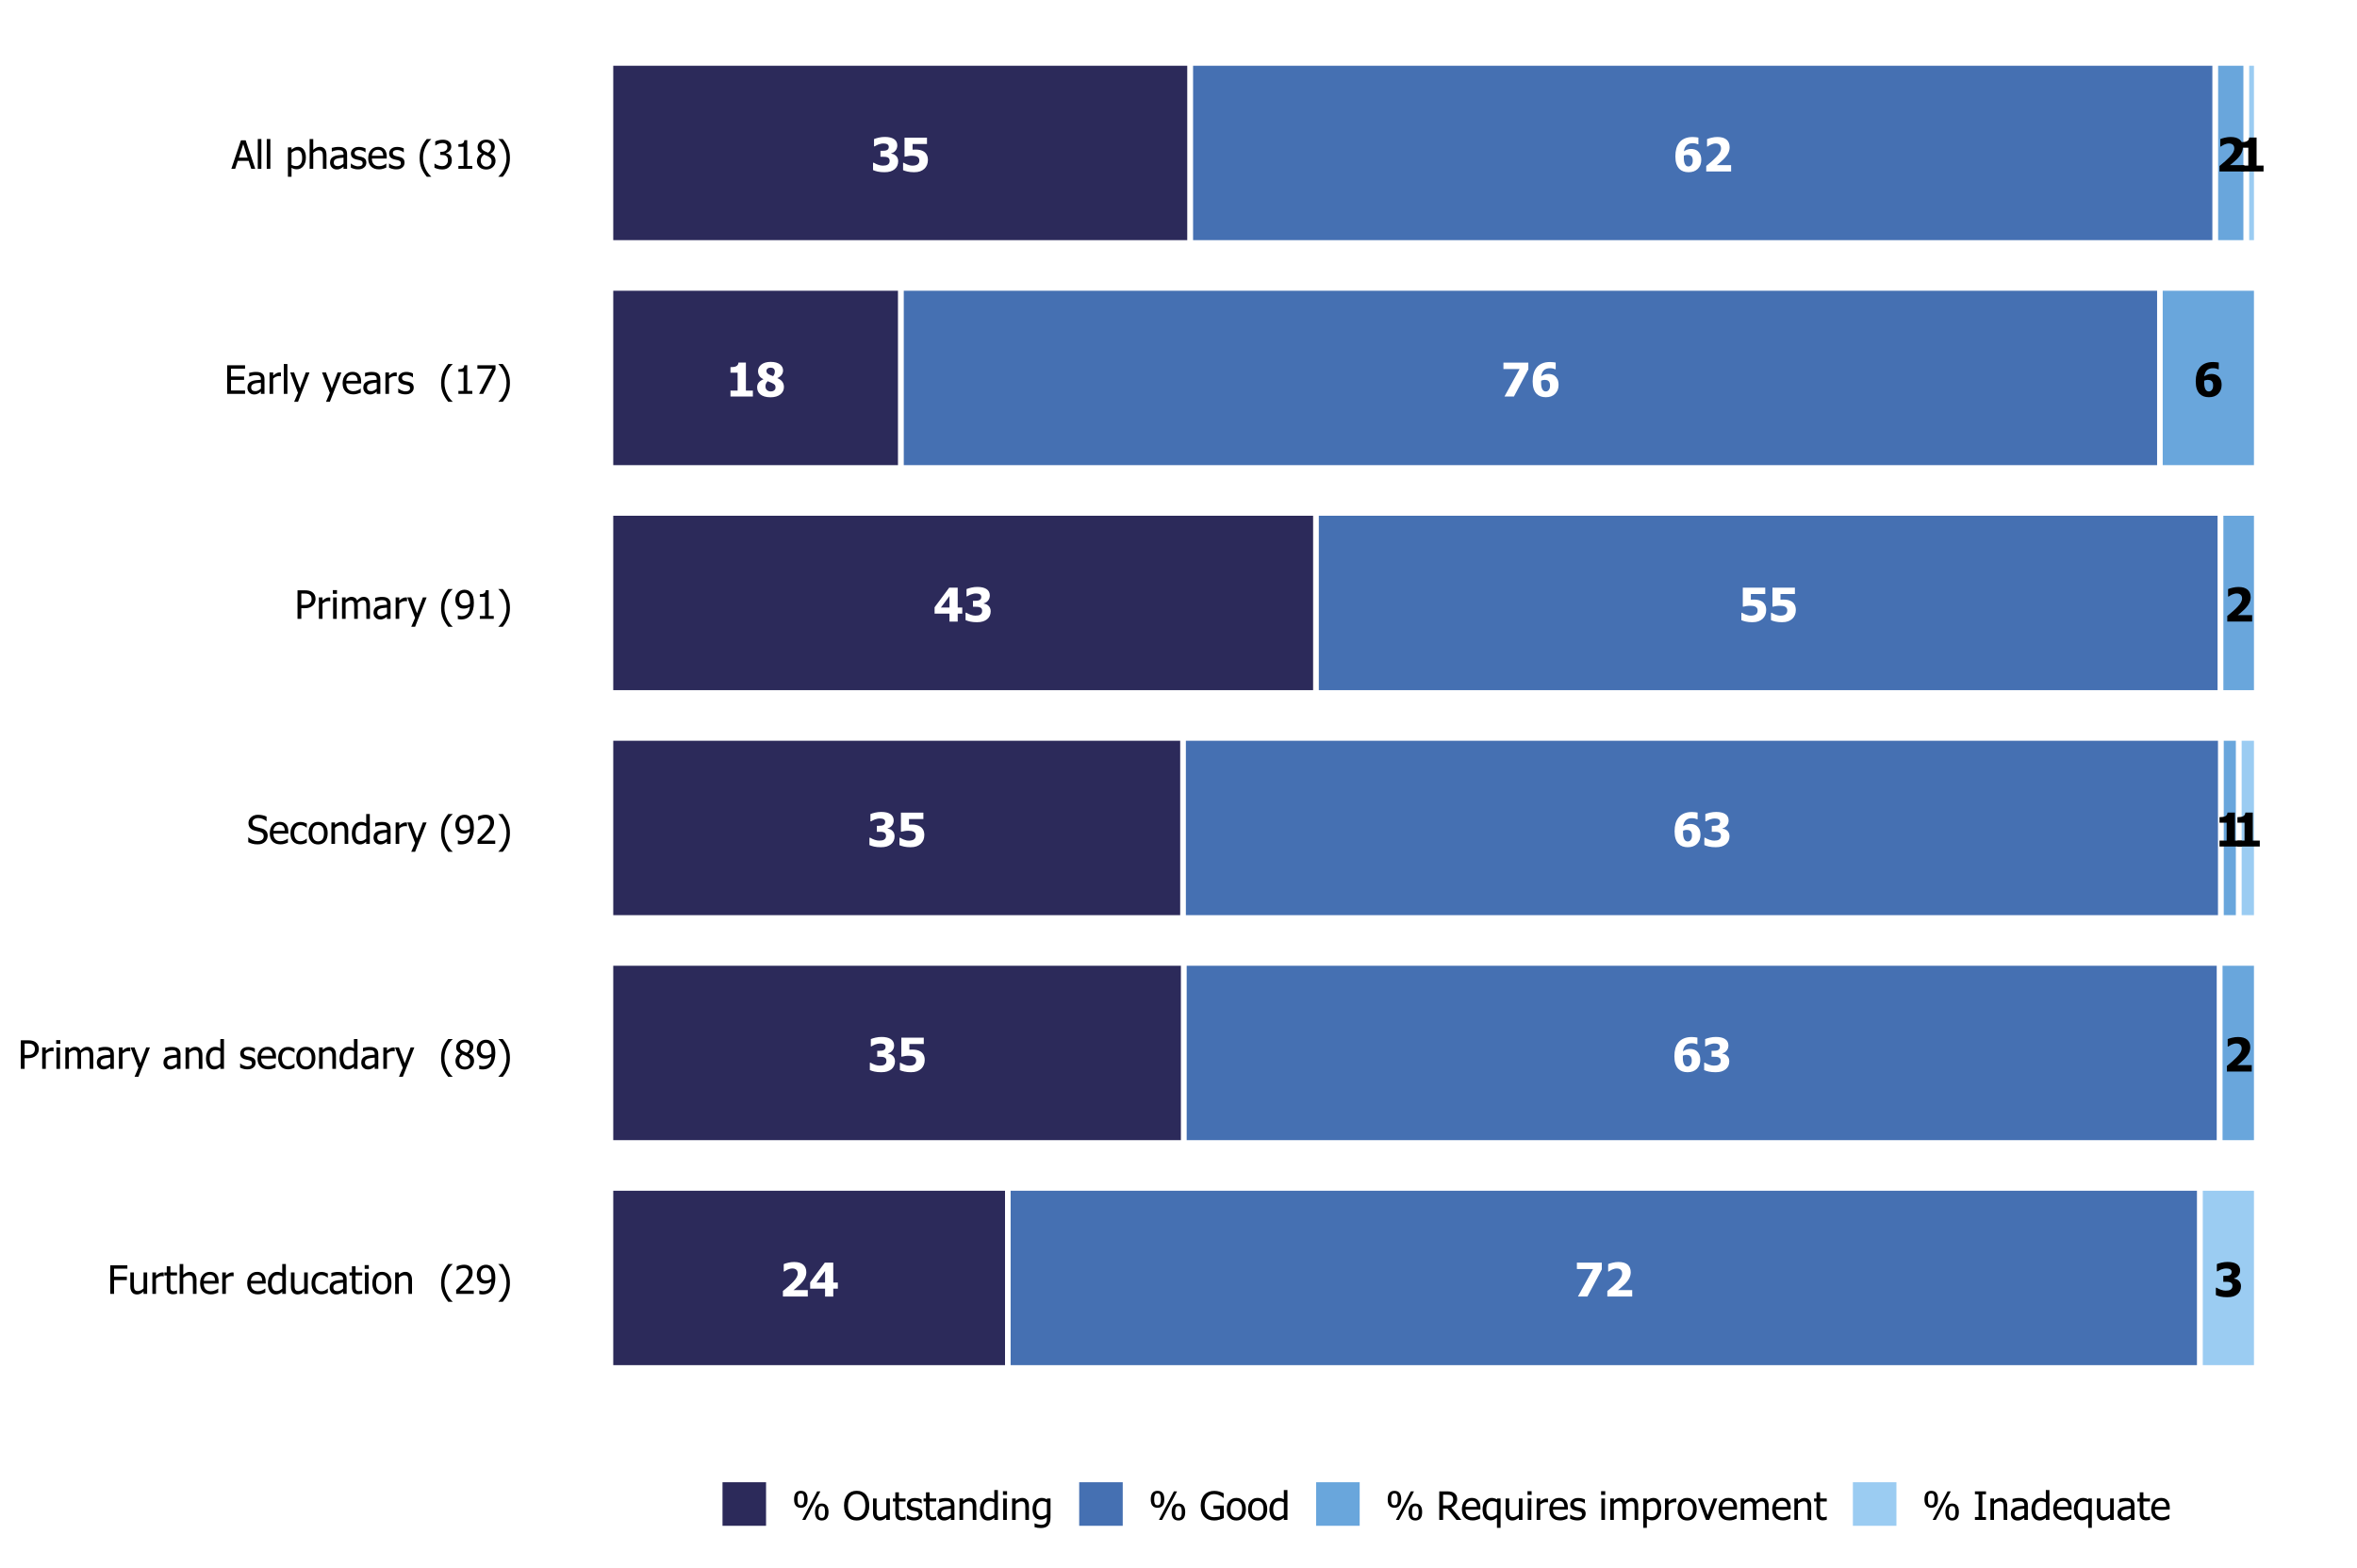 <?xml version="1.0" encoding="UTF-8"?>
<svg xmlns="http://www.w3.org/2000/svg" xmlns:xlink="http://www.w3.org/1999/xlink" width="720" height="479" viewBox="0 0 720 479">
<defs>
<g>
<g id="glyph-0-0">
<path d="M 8.391 -3.133 C 8.391 -2.629 8.297 -2.168 8.109 -1.75 C 7.922 -1.332 7.648 -0.98 7.285 -0.688 C 6.922 -0.395 6.492 -0.172 6 -0.016 C 5.504 0.137 4.902 0.215 4.195 0.215 C 3.391 0.215 2.699 0.148 2.121 0.016 C 1.547 -0.121 1.078 -0.27 0.715 -0.438 L 0.715 -2.68 L 0.965 -2.68 C 1.344 -2.441 1.793 -2.23 2.305 -2.055 C 2.816 -1.879 3.281 -1.793 3.703 -1.793 C 3.953 -1.793 4.227 -1.812 4.52 -1.859 C 4.812 -1.902 5.059 -2 5.258 -2.145 C 5.414 -2.262 5.543 -2.406 5.637 -2.574 C 5.73 -2.742 5.781 -2.98 5.781 -3.293 C 5.781 -3.598 5.711 -3.832 5.578 -3.996 C 5.445 -4.16 5.266 -4.281 5.043 -4.355 C 4.82 -4.434 4.555 -4.477 4.246 -4.488 C 3.934 -4.496 3.66 -4.5 3.426 -4.5 L 2.98 -4.5 L 2.98 -6.32 L 3.391 -6.32 C 3.703 -6.32 3.996 -6.336 4.258 -6.363 C 4.523 -6.391 4.746 -6.445 4.934 -6.531 C 5.117 -6.617 5.262 -6.742 5.367 -6.898 C 5.469 -7.055 5.523 -7.27 5.523 -7.535 C 5.523 -7.746 5.473 -7.914 5.375 -8.047 C 5.281 -8.18 5.16 -8.281 5.016 -8.355 C 4.848 -8.441 4.652 -8.496 4.434 -8.523 C 4.211 -8.551 4.02 -8.566 3.863 -8.566 C 3.609 -8.566 3.348 -8.535 3.086 -8.477 C 2.82 -8.414 2.562 -8.34 2.312 -8.246 C 2.117 -8.172 1.914 -8.074 1.703 -7.957 C 1.488 -7.84 1.332 -7.75 1.23 -7.691 L 1.016 -7.691 L 1.016 -9.906 C 1.371 -10.059 1.852 -10.207 2.457 -10.348 C 3.059 -10.488 3.676 -10.559 4.309 -10.559 C 4.922 -10.559 5.457 -10.504 5.906 -10.398 C 6.359 -10.293 6.746 -10.137 7.066 -9.934 C 7.418 -9.715 7.68 -9.438 7.855 -9.102 C 8.031 -8.77 8.121 -8.391 8.121 -7.969 C 8.121 -7.379 7.949 -6.863 7.609 -6.422 C 7.27 -5.98 6.82 -5.695 6.266 -5.562 L 6.266 -5.469 C 6.512 -5.43 6.75 -5.367 6.984 -5.281 C 7.219 -5.191 7.445 -5.047 7.668 -4.848 C 7.879 -4.668 8.051 -4.434 8.188 -4.152 C 8.324 -3.867 8.391 -3.527 8.391 -3.133 Z M 8.391 -3.133 "/>
</g>
<g id="glyph-0-1">
<path d="M 8.414 -3.5 C 8.414 -2.965 8.32 -2.465 8.137 -2.008 C 7.953 -1.551 7.68 -1.152 7.316 -0.82 C 6.953 -0.492 6.523 -0.234 6.027 -0.055 C 5.527 0.125 4.914 0.215 4.188 0.215 C 3.422 0.211 2.758 0.145 2.207 0.016 C 1.652 -0.109 1.195 -0.254 0.832 -0.41 L 0.832 -2.668 L 1.07 -2.668 C 1.199 -2.594 1.344 -2.512 1.508 -2.418 C 1.668 -2.324 1.883 -2.227 2.145 -2.125 C 2.391 -2.027 2.641 -1.949 2.895 -1.887 C 3.145 -1.824 3.426 -1.793 3.738 -1.793 C 4.004 -1.793 4.297 -1.824 4.605 -1.895 C 4.914 -1.961 5.164 -2.082 5.355 -2.258 C 5.496 -2.398 5.602 -2.551 5.684 -2.723 C 5.762 -2.895 5.801 -3.125 5.801 -3.41 C 5.801 -3.652 5.75 -3.859 5.652 -4.031 C 5.551 -4.207 5.422 -4.348 5.258 -4.453 C 5.023 -4.609 4.738 -4.711 4.402 -4.754 C 4.07 -4.801 3.785 -4.82 3.543 -4.82 C 3.164 -4.82 2.793 -4.789 2.434 -4.73 C 2.074 -4.672 1.766 -4.605 1.5 -4.535 L 1.277 -4.535 L 1.277 -10.344 L 8.129 -10.344 L 8.129 -8.391 L 3.73 -8.391 L 3.73 -6.668 C 3.871 -6.68 4.035 -6.688 4.227 -6.691 C 4.418 -6.699 4.57 -6.703 4.676 -6.703 C 5.172 -6.703 5.629 -6.652 6.051 -6.555 C 6.473 -6.453 6.844 -6.301 7.168 -6.094 C 7.562 -5.836 7.867 -5.496 8.086 -5.066 C 8.305 -4.641 8.414 -4.117 8.414 -3.5 Z M 8.414 -3.5 "/>
</g>
<g id="glyph-0-2">
<path d="M 8.191 0 L 1.355 0 L 1.355 -1.805 L 3.535 -1.805 L 3.535 -7.273 L 1.355 -7.273 L 1.355 -8.961 C 1.676 -8.961 1.992 -8.98 2.305 -9.023 C 2.621 -9.066 2.875 -9.133 3.062 -9.227 C 3.285 -9.336 3.457 -9.484 3.582 -9.672 C 3.703 -9.859 3.773 -10.094 3.793 -10.371 L 6.059 -10.371 L 6.059 -1.805 L 8.191 -1.805 Z M 8.191 0 "/>
</g>
<g id="glyph-0-3">
<path d="M 8.621 -2.883 C 8.621 -2.438 8.527 -2.023 8.348 -1.645 C 8.164 -1.262 7.895 -0.93 7.543 -0.652 C 7.191 -0.375 6.762 -0.156 6.254 0 C 5.75 0.156 5.168 0.234 4.516 0.234 C 3.82 0.234 3.211 0.156 2.688 -0.004 C 2.164 -0.164 1.738 -0.379 1.402 -0.652 C 1.074 -0.926 0.832 -1.25 0.672 -1.617 C 0.516 -1.988 0.438 -2.379 0.438 -2.793 C 0.438 -3.387 0.602 -3.879 0.926 -4.273 C 1.254 -4.664 1.727 -4.996 2.348 -5.258 L 2.348 -5.301 C 1.742 -5.598 1.316 -5.957 1.078 -6.375 C 0.836 -6.797 0.715 -7.27 0.715 -7.785 C 0.715 -8.168 0.801 -8.523 0.965 -8.855 C 1.133 -9.191 1.383 -9.488 1.715 -9.754 C 2.031 -10.004 2.43 -10.203 2.914 -10.355 C 3.398 -10.504 3.941 -10.578 4.543 -10.578 C 5.184 -10.578 5.738 -10.512 6.215 -10.375 C 6.688 -10.238 7.078 -10.059 7.383 -9.836 C 7.699 -9.609 7.941 -9.336 8.105 -9.012 C 8.273 -8.691 8.355 -8.344 8.355 -7.969 C 8.355 -7.477 8.215 -7.035 7.93 -6.637 C 7.645 -6.242 7.207 -5.91 6.621 -5.641 L 6.621 -5.598 C 7.305 -5.32 7.809 -4.957 8.133 -4.504 C 8.457 -4.055 8.621 -3.512 8.621 -2.883 M 5.844 -7.66 C 5.844 -8.016 5.727 -8.297 5.496 -8.508 C 5.262 -8.715 4.949 -8.82 4.551 -8.82 C 4.172 -8.82 3.863 -8.727 3.629 -8.539 C 3.395 -8.348 3.277 -8.113 3.277 -7.836 C 3.277 -7.559 3.348 -7.336 3.492 -7.164 C 3.633 -6.996 3.852 -6.84 4.148 -6.695 C 4.277 -6.633 4.43 -6.562 4.609 -6.496 C 4.789 -6.426 5.023 -6.336 5.32 -6.223 C 5.5 -6.461 5.633 -6.688 5.719 -6.91 C 5.801 -7.129 5.844 -7.379 5.844 -7.66 M 6.059 -2.773 C 6.059 -3.109 5.984 -3.367 5.844 -3.551 C 5.699 -3.73 5.391 -3.934 4.918 -4.16 C 4.785 -4.227 4.59 -4.309 4.34 -4.402 C 4.086 -4.5 3.863 -4.59 3.668 -4.676 C 3.488 -4.496 3.328 -4.27 3.184 -4.004 C 3.043 -3.738 2.973 -3.445 2.973 -3.125 C 2.973 -2.645 3.125 -2.262 3.43 -1.973 C 3.738 -1.688 4.141 -1.543 4.641 -1.543 C 4.773 -1.543 4.93 -1.562 5.102 -1.609 C 5.277 -1.652 5.43 -1.719 5.562 -1.812 C 5.711 -1.918 5.832 -2.043 5.922 -2.188 C 6.012 -2.332 6.059 -2.527 6.059 -2.773 Z M 6.059 -2.773 "/>
</g>
<g id="glyph-0-4">
<path d="M 8.766 -2.41 L 7.371 -2.41 L 7.371 0.027 L 4.863 0.027 L 4.863 -2.41 L 0.312 -2.41 L 0.312 -4.34 L 4.777 -10.344 L 7.371 -10.344 L 7.371 -4.273 L 8.766 -4.273 L 8.766 -2.41 M 4.863 -4.273 L 4.863 -7.793 L 2.242 -4.273 Z M 4.863 -4.273 "/>
</g>
<g id="glyph-0-5">
<path d="M 8.648 0 L 1.051 0 L 1.051 -1.688 C 1.691 -2.199 2.27 -2.68 2.781 -3.133 C 3.293 -3.586 3.746 -4.016 4.133 -4.426 C 4.637 -4.957 5.004 -5.426 5.23 -5.828 C 5.457 -6.23 5.57 -6.645 5.57 -7.07 C 5.57 -7.555 5.426 -7.922 5.141 -8.18 C 4.852 -8.438 4.453 -8.566 3.938 -8.566 C 3.676 -8.566 3.426 -8.531 3.191 -8.469 C 2.957 -8.402 2.719 -8.32 2.48 -8.219 C 2.242 -8.109 2.043 -8.004 1.875 -7.891 C 1.707 -7.781 1.582 -7.695 1.5 -7.641 L 1.301 -7.641 L 1.301 -9.898 C 1.59 -10.039 2.047 -10.18 2.668 -10.324 C 3.289 -10.473 3.887 -10.543 4.461 -10.543 C 5.688 -10.543 6.617 -10.273 7.25 -9.727 C 7.879 -9.18 8.195 -8.41 8.195 -7.418 C 8.195 -6.809 8.055 -6.211 7.766 -5.625 C 7.48 -5.039 7.004 -4.41 6.336 -3.738 C 5.918 -3.324 5.512 -2.957 5.121 -2.637 C 4.727 -2.312 4.441 -2.086 4.266 -1.953 L 8.648 -1.953 Z M 8.648 0 "/>
</g>
<g id="glyph-0-6">
<path d="M 8.586 -3.523 C 8.586 -2.434 8.242 -1.539 7.551 -0.836 C 6.859 -0.137 5.914 0.215 4.711 0.215 C 4.109 0.215 3.57 0.129 3.098 -0.047 C 2.625 -0.219 2.227 -0.477 1.895 -0.812 C 1.504 -1.211 1.203 -1.727 0.992 -2.355 C 0.785 -2.984 0.68 -3.738 0.68 -4.613 C 0.68 -5.52 0.777 -6.324 0.973 -7.031 C 1.168 -7.734 1.484 -8.355 1.926 -8.898 C 2.344 -9.414 2.898 -9.812 3.578 -10.105 C 4.258 -10.395 5.062 -10.539 5.996 -10.539 C 6.332 -10.539 6.672 -10.516 7.012 -10.473 C 7.352 -10.43 7.586 -10.391 7.711 -10.363 L 7.711 -8.328 L 7.523 -8.328 C 7.402 -8.391 7.203 -8.457 6.926 -8.535 C 6.648 -8.609 6.332 -8.648 5.973 -8.648 C 5.164 -8.648 4.539 -8.434 4.098 -8.008 C 3.66 -7.582 3.387 -6.973 3.285 -6.176 C 3.625 -6.395 3.969 -6.566 4.316 -6.695 C 4.668 -6.824 5.062 -6.891 5.5 -6.891 C 5.871 -6.891 6.219 -6.84 6.547 -6.742 C 6.875 -6.641 7.164 -6.496 7.418 -6.309 C 7.777 -6.035 8.059 -5.676 8.27 -5.23 C 8.48 -4.785 8.586 -4.215 8.586 -3.523 M 5.57 -1.957 C 5.707 -2.125 5.809 -2.309 5.879 -2.504 C 5.953 -2.699 5.988 -3 5.988 -3.398 C 5.988 -3.73 5.945 -4.004 5.863 -4.223 C 5.781 -4.441 5.66 -4.613 5.508 -4.746 C 5.355 -4.875 5.184 -4.965 4.988 -5.012 C 4.793 -5.059 4.586 -5.086 4.371 -5.086 C 4.188 -5.086 4.004 -5.062 3.809 -5.016 C 3.617 -4.969 3.438 -4.91 3.273 -4.84 C 3.273 -4.797 3.27 -4.719 3.266 -4.613 C 3.262 -4.508 3.258 -4.371 3.258 -4.211 C 3.258 -3.617 3.309 -3.141 3.414 -2.777 C 3.52 -2.418 3.648 -2.145 3.809 -1.957 C 3.926 -1.812 4.066 -1.703 4.219 -1.641 C 4.375 -1.574 4.539 -1.543 4.711 -1.543 C 4.848 -1.543 5 -1.578 5.16 -1.645 C 5.324 -1.715 5.461 -1.82 5.57 -1.957 Z M 5.57 -1.957 "/>
</g>
<g id="glyph-0-7">
<path d="M 8.418 -8.289 L 4.016 0 L 1.125 0 L 5.746 -8.391 L 0.812 -8.391 L 0.812 -10.344 L 8.418 -10.344 Z M 8.418 -8.289 "/>
</g>
<g id="glyph-1-0">
<path d="M 6.105 -7.695 L 2.047 -7.695 L 2.047 -5.234 L 5.938 -5.234 L 5.938 -4.203 L 2.047 -4.203 L 2.047 0 L 0.883 0 L 0.883 -8.727 L 6.105 -8.727 Z M 6.105 -7.695 "/>
</g>
<g id="glyph-1-1">
<path d="M 5.895 0 L 4.793 0 L 4.793 -0.727 C 4.453 -0.43 4.133 -0.203 3.828 -0.051 C 3.523 0.105 3.18 0.18 2.805 0.18 C 2.52 0.18 2.254 0.133 2 0.039 C 1.75 -0.055 1.531 -0.199 1.344 -0.406 C 1.156 -0.605 1.008 -0.863 0.906 -1.172 C 0.801 -1.48 0.75 -1.855 0.75 -2.297 L 0.75 -6.547 L 1.852 -6.547 L 1.852 -2.82 C 1.852 -2.469 1.863 -2.184 1.891 -1.953 C 1.914 -1.727 1.973 -1.523 2.062 -1.352 C 2.152 -1.184 2.273 -1.062 2.43 -0.984 C 2.582 -0.906 2.805 -0.867 3.094 -0.867 C 3.363 -0.867 3.648 -0.945 3.953 -1.094 C 4.258 -1.25 4.539 -1.438 4.793 -1.656 L 4.793 -6.547 L 5.895 -6.547 Z M 5.895 0 "/>
</g>
<g id="glyph-1-2">
<path d="M 4.266 -5.359 L 4.207 -5.359 C 4.125 -5.383 4.039 -5.398 3.945 -5.406 C 3.855 -5.41 3.742 -5.414 3.617 -5.414 C 3.316 -5.414 3.023 -5.348 2.73 -5.219 C 2.438 -5.09 2.16 -4.898 1.898 -4.648 L 1.898 0 L 0.797 0 L 0.797 -6.547 L 1.898 -6.547 L 1.898 -5.57 C 2.301 -5.926 2.652 -6.18 2.949 -6.324 C 3.25 -6.473 3.539 -6.547 3.82 -6.547 C 3.934 -6.547 4.02 -6.543 4.074 -6.535 C 4.133 -6.531 4.195 -6.523 4.266 -6.508 Z M 4.266 -5.359 "/>
</g>
<g id="glyph-1-3">
<path d="M 2.777 0.129 C 2.176 0.129 1.707 -0.043 1.371 -0.383 C 1.035 -0.727 0.867 -1.266 0.867 -2.004 L 0.867 -5.633 L 0.125 -5.633 L 0.125 -6.547 L 0.867 -6.547 L 0.867 -8.426 L 1.969 -8.426 L 1.969 -6.547 L 3.996 -6.547 L 3.996 -5.633 L 1.969 -5.633 L 1.969 -2.52 C 1.969 -2.188 1.977 -1.93 1.984 -1.75 C 2 -1.57 2.043 -1.402 2.121 -1.25 C 2.188 -1.109 2.293 -1.008 2.445 -0.941 C 2.59 -0.871 2.793 -0.836 3.047 -0.836 C 3.227 -0.836 3.398 -0.863 3.57 -0.918 C 3.734 -0.969 3.855 -1.016 3.93 -1.047 L 3.996 -1.047 L 3.996 -0.059 C 3.789 0 3.578 0.047 3.367 0.078 C 3.152 0.113 2.957 0.129 2.777 0.129 Z M 2.777 0.129 "/>
</g>
<g id="glyph-1-4">
<path d="M 5.941 0 L 4.84 0 L 4.84 -3.727 C 4.84 -4.027 4.824 -4.309 4.797 -4.566 C 4.766 -4.828 4.711 -5.035 4.629 -5.191 C 4.539 -5.355 4.414 -5.477 4.254 -5.559 C 4.094 -5.637 3.875 -5.676 3.598 -5.68 C 3.324 -5.676 3.043 -5.605 2.75 -5.457 C 2.461 -5.312 2.176 -5.121 1.898 -4.887 L 1.898 0 L 0.797 0 L 0.797 -9.117 L 1.898 -9.117 L 1.898 -5.82 C 2.227 -6.109 2.551 -6.336 2.871 -6.492 C 3.191 -6.648 3.527 -6.727 3.883 -6.727 C 4.527 -6.727 5.031 -6.516 5.398 -6.09 C 5.758 -5.668 5.941 -5.051 5.941 -4.25 Z M 5.941 0 "/>
</g>
<g id="glyph-1-5">
<path d="M 3.641 0.152 C 2.594 0.152 1.785 -0.141 1.211 -0.73 C 0.633 -1.316 0.344 -2.152 0.344 -3.234 C 0.344 -4.301 0.625 -5.148 1.184 -5.781 C 1.742 -6.41 2.473 -6.727 3.375 -6.727 C 3.781 -6.727 4.141 -6.668 4.453 -6.551 C 4.766 -6.434 5.039 -6.25 5.273 -6 C 5.508 -5.75 5.688 -5.445 5.812 -5.082 C 5.938 -4.723 6 -4.277 6 -3.758 L 6 -3.156 L 1.465 -3.156 C 1.465 -2.398 1.656 -1.812 2.039 -1.414 C 2.422 -1.008 2.949 -0.809 3.625 -0.809 C 3.867 -0.809 4.105 -0.836 4.34 -0.891 C 4.57 -0.945 4.781 -1.016 4.969 -1.102 C 5.168 -1.191 5.336 -1.277 5.473 -1.363 C 5.609 -1.445 5.723 -1.523 5.812 -1.602 L 5.875 -1.602 L 5.875 -0.398 C 5.75 -0.348 5.586 -0.285 5.398 -0.207 C 5.203 -0.133 5.031 -0.07 4.883 -0.031 C 4.664 0.027 4.473 0.074 4.297 0.105 C 4.125 0.137 3.902 0.152 3.641 0.152 M 4.93 -4 C 4.918 -4.297 4.883 -4.555 4.82 -4.77 C 4.758 -4.984 4.668 -5.164 4.555 -5.312 C 4.422 -5.477 4.258 -5.602 4.059 -5.688 C 3.855 -5.773 3.605 -5.816 3.312 -5.82 C 3.016 -5.816 2.77 -5.773 2.562 -5.688 C 2.359 -5.598 2.172 -5.469 2.004 -5.305 C 1.84 -5.129 1.715 -4.941 1.629 -4.73 C 1.543 -4.523 1.488 -4.277 1.465 -4 Z M 4.93 -4 "/>
</g>
<g id="glyph-1-6">
</g>
<g id="glyph-1-7">
<path d="M 5.836 0 L 4.734 0 L 4.734 -0.668 C 4.562 -0.523 4.414 -0.406 4.289 -0.312 C 4.164 -0.219 4.016 -0.129 3.852 -0.055 C 3.691 0.02 3.531 0.078 3.363 0.121 C 3.195 0.16 3 0.18 2.777 0.18 C 2.422 0.18 2.094 0.105 1.789 -0.039 C 1.488 -0.188 1.23 -0.406 1.02 -0.691 C 0.805 -0.98 0.641 -1.336 0.523 -1.762 C 0.406 -2.184 0.344 -2.672 0.344 -3.223 C 0.344 -3.797 0.422 -4.293 0.57 -4.715 C 0.715 -5.133 0.922 -5.5 1.184 -5.812 C 1.422 -6.098 1.711 -6.32 2.047 -6.484 C 2.387 -6.645 2.738 -6.727 3.109 -6.727 C 3.438 -6.727 3.723 -6.691 3.969 -6.617 C 4.207 -6.547 4.465 -6.434 4.734 -6.281 L 4.734 -9.117 L 5.836 -9.117 L 5.836 0 M 4.734 -1.594 L 4.734 -5.367 C 4.461 -5.5 4.215 -5.59 4 -5.641 C 3.781 -5.691 3.547 -5.719 3.293 -5.719 C 2.727 -5.719 2.281 -5.508 1.961 -5.082 C 1.641 -4.66 1.484 -4.047 1.484 -3.246 C 1.484 -2.477 1.605 -1.887 1.852 -1.48 C 2.098 -1.07 2.492 -0.867 3.035 -0.867 C 3.324 -0.867 3.617 -0.934 3.906 -1.062 C 4.203 -1.195 4.477 -1.371 4.734 -1.594 Z M 4.734 -1.594 "/>
</g>
<g id="glyph-1-8">
<path d="M 3.398 0.148 C 2.949 0.148 2.535 0.078 2.164 -0.062 C 1.789 -0.199 1.465 -0.41 1.195 -0.691 C 0.926 -0.973 0.715 -1.328 0.57 -1.754 C 0.422 -2.184 0.344 -2.684 0.344 -3.266 C 0.344 -3.836 0.422 -4.332 0.578 -4.75 C 0.73 -5.168 0.938 -5.52 1.195 -5.805 C 1.453 -6.09 1.773 -6.312 2.16 -6.465 C 2.543 -6.621 2.957 -6.695 3.398 -6.695 C 3.758 -6.695 4.105 -6.645 4.438 -6.547 C 4.773 -6.441 5.07 -6.324 5.332 -6.195 L 5.332 -4.957 L 5.266 -4.957 C 5.188 -5.023 5.09 -5.098 4.965 -5.188 C 4.844 -5.27 4.691 -5.359 4.516 -5.449 C 4.367 -5.527 4.184 -5.594 3.977 -5.656 C 3.77 -5.711 3.57 -5.742 3.383 -5.742 C 2.809 -5.742 2.352 -5.527 2.008 -5.094 C 1.66 -4.664 1.488 -4.051 1.488 -3.266 C 1.488 -2.492 1.656 -1.887 1.988 -1.457 C 2.324 -1.023 2.785 -0.809 3.383 -0.809 C 3.738 -0.809 4.082 -0.883 4.406 -1.031 C 4.73 -1.18 5.016 -1.371 5.266 -1.605 L 5.332 -1.605 L 5.332 -0.367 C 5.223 -0.316 5.086 -0.258 4.922 -0.184 C 4.758 -0.113 4.609 -0.059 4.477 -0.023 C 4.289 0.031 4.121 0.074 3.973 0.102 C 3.824 0.133 3.633 0.148 3.398 0.148 Z M 3.398 0.148 "/>
</g>
<g id="glyph-1-9">
<path d="M 4.453 -1.609 L 4.453 -3.43 C 4.191 -3.406 3.859 -3.371 3.461 -3.332 C 3.059 -3.289 2.734 -3.23 2.492 -3.156 C 2.195 -3.066 1.953 -2.93 1.766 -2.746 C 1.57 -2.559 1.477 -2.301 1.477 -1.969 C 1.477 -1.594 1.582 -1.309 1.793 -1.117 C 2.004 -0.926 2.312 -0.832 2.719 -0.832 C 3.066 -0.832 3.383 -0.906 3.664 -1.059 C 3.945 -1.207 4.207 -1.391 4.453 -1.609 M 4.453 -0.695 C 4.363 -0.629 4.242 -0.539 4.094 -0.418 C 3.941 -0.301 3.797 -0.203 3.656 -0.133 C 3.461 -0.035 3.273 0.047 3.09 0.102 C 2.91 0.152 2.656 0.18 2.328 0.18 C 2.055 0.18 1.801 0.129 1.559 0.031 C 1.316 -0.07 1.102 -0.215 0.922 -0.398 C 0.742 -0.578 0.602 -0.801 0.5 -1.062 C 0.391 -1.328 0.34 -1.605 0.34 -1.898 C 0.34 -2.352 0.434 -2.738 0.625 -3.055 C 0.816 -3.375 1.121 -3.625 1.535 -3.812 C 1.902 -3.98 2.336 -4.098 2.836 -4.164 C 3.336 -4.227 3.875 -4.273 4.453 -4.305 L 4.453 -4.516 C 4.453 -4.773 4.414 -4.984 4.336 -5.141 C 4.258 -5.301 4.148 -5.422 4.008 -5.508 C 3.867 -5.598 3.695 -5.656 3.492 -5.688 C 3.289 -5.715 3.078 -5.73 2.867 -5.73 C 2.609 -5.73 2.312 -5.691 1.969 -5.617 C 1.625 -5.539 1.281 -5.43 0.938 -5.285 L 0.875 -5.285 L 0.875 -6.406 C 1.074 -6.461 1.367 -6.527 1.746 -6.598 C 2.125 -6.668 2.5 -6.703 2.871 -6.703 C 3.32 -6.703 3.699 -6.668 4.008 -6.598 C 4.316 -6.527 4.594 -6.398 4.84 -6.219 C 5.078 -6.035 5.258 -5.805 5.375 -5.52 C 5.492 -5.234 5.547 -4.887 5.547 -4.477 L 5.547 0 L 4.453 0 Z M 4.453 -0.695 "/>
</g>
<g id="glyph-1-10">
<path d="M 1.922 0 L 0.82 0 L 0.82 -6.547 L 1.922 -6.547 L 1.922 0 M 2 -7.641 L 0.742 -7.641 L 0.742 -8.781 L 2 -8.781 Z M 2 -7.641 "/>
</g>
<g id="glyph-1-11">
<path d="M 6.18 -3.27 C 6.18 -2.168 5.914 -1.316 5.383 -0.719 C 4.852 -0.117 4.145 0.18 3.266 0.18 C 2.352 0.18 1.637 -0.129 1.117 -0.746 C 0.594 -1.367 0.332 -2.207 0.336 -3.27 C 0.332 -4.363 0.602 -5.211 1.141 -5.82 C 1.676 -6.422 2.383 -6.727 3.266 -6.727 C 4.145 -6.727 4.852 -6.426 5.383 -5.82 C 5.914 -5.219 6.18 -4.367 6.18 -3.27 M 5.047 -3.27 C 5.043 -4.117 4.891 -4.746 4.582 -5.16 C 4.273 -5.57 3.832 -5.777 3.266 -5.777 C 2.688 -5.777 2.246 -5.57 1.938 -5.16 C 1.625 -4.746 1.469 -4.117 1.469 -3.27 C 1.469 -2.449 1.625 -1.828 1.938 -1.402 C 2.246 -0.98 2.688 -0.766 3.266 -0.766 C 3.828 -0.766 4.27 -0.977 4.578 -1.391 C 4.891 -1.809 5.043 -2.434 5.047 -3.27 Z M 5.047 -3.27 "/>
</g>
<g id="glyph-1-12">
<path d="M 5.941 0 L 4.84 0 L 4.84 -3.727 C 4.84 -4.027 4.824 -4.309 4.797 -4.566 C 4.766 -4.828 4.711 -5.035 4.629 -5.191 C 4.539 -5.355 4.414 -5.477 4.254 -5.559 C 4.094 -5.637 3.875 -5.676 3.598 -5.68 C 3.324 -5.676 3.043 -5.605 2.75 -5.457 C 2.461 -5.312 2.176 -5.121 1.898 -4.887 L 1.898 0 L 0.797 0 L 0.797 -6.547 L 1.898 -6.547 L 1.898 -5.82 C 2.227 -6.109 2.551 -6.336 2.871 -6.492 C 3.191 -6.648 3.527 -6.727 3.883 -6.727 C 4.527 -6.727 5.031 -6.516 5.398 -6.09 C 5.758 -5.668 5.941 -5.051 5.941 -4.25 Z M 5.941 0 "/>
</g>
<g id="glyph-1-13">
<path d="M 4.16 2.414 L 2.82 2.414 C 2.141 1.605 1.605 0.75 1.215 -0.152 C 0.828 -1.055 0.633 -2.121 0.633 -3.352 C 0.633 -4.555 0.824 -5.613 1.211 -6.531 C 1.594 -7.445 2.133 -8.309 2.82 -9.117 L 4.16 -9.117 L 4.16 -9.059 C 3.844 -8.773 3.543 -8.445 3.254 -8.07 C 2.969 -7.699 2.703 -7.262 2.453 -6.766 C 2.219 -6.289 2.031 -5.758 1.883 -5.18 C 1.738 -4.602 1.664 -3.992 1.664 -3.352 C 1.664 -2.684 1.734 -2.07 1.879 -1.516 C 2.02 -0.961 2.211 -0.434 2.453 0.062 C 2.688 0.543 2.957 0.98 3.258 1.367 C 3.559 1.758 3.859 2.086 4.16 2.355 Z M 4.16 2.414 "/>
</g>
<g id="glyph-1-14">
<path d="M 6.023 0 L 0.641 0 L 0.641 -1.227 C 1.023 -1.59 1.391 -1.941 1.734 -2.281 C 2.078 -2.613 2.414 -2.965 2.742 -3.328 C 3.406 -4.059 3.859 -4.645 4.102 -5.082 C 4.344 -5.523 4.465 -5.977 4.465 -6.445 C 4.465 -6.688 4.426 -6.898 4.352 -7.086 C 4.273 -7.266 4.168 -7.418 4.039 -7.539 C 3.898 -7.656 3.742 -7.746 3.562 -7.805 C 3.383 -7.863 3.184 -7.891 2.969 -7.891 C 2.762 -7.891 2.555 -7.867 2.34 -7.812 C 2.129 -7.762 1.922 -7.695 1.727 -7.617 C 1.562 -7.551 1.406 -7.469 1.254 -7.375 C 1.102 -7.281 0.977 -7.203 0.883 -7.137 L 0.82 -7.137 L 0.82 -8.379 C 1.062 -8.5 1.398 -8.617 1.832 -8.734 C 2.262 -8.848 2.672 -8.906 3.059 -8.906 C 3.871 -8.906 4.508 -8.691 4.969 -8.258 C 5.43 -7.828 5.66 -7.242 5.66 -6.504 C 5.66 -6.164 5.621 -5.848 5.539 -5.562 C 5.461 -5.27 5.352 -5.004 5.211 -4.758 C 5.062 -4.504 4.891 -4.25 4.688 -4 C 4.484 -3.75 4.27 -3.504 4.043 -3.266 C 3.676 -2.867 3.266 -2.449 2.816 -2.023 C 2.363 -1.59 2.004 -1.25 1.734 -1 L 6.023 -1 Z M 6.023 0 "/>
</g>
<g id="glyph-1-15">
<path d="M 4.875 -5.141 C 4.875 -5.73 4.82 -6.215 4.711 -6.59 C 4.602 -6.961 4.449 -7.25 4.258 -7.453 C 4.086 -7.641 3.914 -7.77 3.738 -7.84 C 3.562 -7.91 3.367 -7.945 3.156 -7.945 C 2.68 -7.945 2.293 -7.773 2.008 -7.43 C 1.723 -7.086 1.582 -6.586 1.582 -5.938 C 1.582 -5.566 1.629 -5.266 1.723 -5.027 C 1.816 -4.789 1.969 -4.582 2.18 -4.414 C 2.328 -4.289 2.496 -4.211 2.684 -4.168 C 2.871 -4.129 3.07 -4.109 3.289 -4.109 C 3.535 -4.109 3.805 -4.152 4.094 -4.238 C 4.383 -4.328 4.637 -4.441 4.852 -4.586 C 4.855 -4.645 4.859 -4.723 4.867 -4.82 C 4.871 -4.914 4.875 -5.023 4.875 -5.141 M 0.391 -5.891 C 0.391 -6.336 0.465 -6.746 0.613 -7.117 C 0.758 -7.488 0.957 -7.812 1.211 -8.078 C 1.453 -8.336 1.75 -8.539 2.102 -8.684 C 2.449 -8.828 2.805 -8.898 3.164 -8.898 C 3.566 -8.898 3.93 -8.832 4.258 -8.699 C 4.582 -8.562 4.863 -8.367 5.102 -8.117 C 5.402 -7.793 5.637 -7.375 5.805 -6.855 C 5.969 -6.336 6.055 -5.68 6.055 -4.887 C 6.055 -4.164 5.973 -3.48 5.809 -2.832 C 5.648 -2.188 5.406 -1.648 5.094 -1.227 C 4.754 -0.773 4.352 -0.426 3.883 -0.188 C 3.41 0.051 2.828 0.172 2.141 0.172 C 1.98 0.172 1.816 0.16 1.641 0.145 C 1.465 0.125 1.301 0.094 1.148 0.047 L 1.148 -1.07 L 1.207 -1.07 C 1.305 -1.016 1.457 -0.965 1.664 -0.914 C 1.871 -0.863 2.082 -0.836 2.297 -0.836 C 3.062 -0.836 3.664 -1.09 4.102 -1.594 C 4.539 -2.098 4.789 -2.82 4.844 -3.758 C 4.531 -3.547 4.234 -3.391 3.953 -3.293 C 3.668 -3.195 3.359 -3.148 3.031 -3.148 C 2.703 -3.148 2.41 -3.18 2.145 -3.25 C 1.879 -3.32 1.609 -3.457 1.344 -3.664 C 1.027 -3.898 0.793 -4.203 0.633 -4.566 C 0.473 -4.934 0.391 -5.371 0.391 -5.891 Z M 0.391 -5.891 "/>
</g>
<g id="glyph-1-16">
<path d="M 3.961 -3.352 C 3.961 -2.145 3.766 -1.086 3.383 -0.172 C 2.992 0.742 2.457 1.605 1.773 2.414 L 0.434 2.414 L 0.434 2.355 C 0.734 2.086 1.039 1.754 1.344 1.363 C 1.648 0.969 1.91 0.535 2.141 0.062 C 2.379 -0.438 2.574 -0.973 2.715 -1.531 C 2.859 -2.094 2.93 -2.699 2.93 -3.352 C 2.93 -3.996 2.855 -4.605 2.711 -5.18 C 2.566 -5.754 2.375 -6.281 2.141 -6.766 C 1.898 -7.25 1.629 -7.688 1.328 -8.074 C 1.027 -8.461 0.73 -8.789 0.434 -9.059 L 0.434 -9.117 L 1.773 -9.117 C 2.453 -8.309 2.988 -7.449 3.379 -6.539 C 3.766 -5.629 3.961 -4.566 3.961 -3.352 Z M 3.961 -3.352 "/>
</g>
<g id="glyph-1-17">
<path d="M 6.391 -6.094 C 6.391 -5.715 6.324 -5.355 6.191 -5.02 C 6.055 -4.68 5.867 -4.391 5.633 -4.156 C 5.328 -3.855 4.977 -3.633 4.57 -3.48 C 4.164 -3.328 3.648 -3.25 3.031 -3.25 L 2.047 -3.25 L 2.047 0 L 0.883 0 L 0.883 -8.727 L 3.078 -8.727 C 3.594 -8.727 4.031 -8.68 4.395 -8.594 C 4.758 -8.508 5.078 -8.371 5.355 -8.18 C 5.68 -7.957 5.934 -7.676 6.117 -7.332 C 6.301 -6.992 6.391 -6.578 6.391 -6.094 M 5.188 -6.062 C 5.184 -6.363 5.133 -6.625 5.031 -6.852 C 4.926 -7.07 4.77 -7.254 4.559 -7.395 C 4.375 -7.516 4.16 -7.602 3.918 -7.652 C 3.672 -7.703 3.367 -7.727 3.008 -7.727 L 2.047 -7.727 L 2.047 -4.242 L 2.836 -4.242 C 3.305 -4.242 3.684 -4.281 3.973 -4.355 C 4.262 -4.434 4.5 -4.566 4.695 -4.766 C 4.863 -4.938 4.988 -5.129 5.07 -5.336 C 5.145 -5.543 5.184 -5.785 5.188 -6.062 Z M 5.188 -6.062 "/>
</g>
<g id="glyph-1-18">
<path d="M 8.227 0 L 8.227 -3.785 C 8.227 -4.086 8.215 -4.363 8.191 -4.621 C 8.168 -4.875 8.117 -5.074 8.047 -5.219 C 7.965 -5.375 7.855 -5.492 7.711 -5.566 C 7.566 -5.641 7.371 -5.676 7.125 -5.68 C 6.898 -5.676 6.656 -5.609 6.395 -5.469 C 6.137 -5.332 5.867 -5.129 5.59 -4.867 C 5.594 -4.801 5.598 -4.723 5.605 -4.633 C 5.609 -4.539 5.613 -4.43 5.613 -4.305 L 5.613 0 L 4.512 0 L 4.512 -3.785 C 4.512 -4.086 4.5 -4.363 4.477 -4.621 C 4.453 -4.875 4.402 -5.074 4.328 -5.219 C 4.25 -5.375 4.141 -5.492 3.996 -5.566 C 3.852 -5.641 3.656 -5.676 3.41 -5.68 C 3.172 -5.676 2.922 -5.602 2.66 -5.453 C 2.398 -5.305 2.145 -5.117 1.898 -4.887 L 1.898 0 L 0.797 0 L 0.797 -6.547 L 1.898 -6.547 L 1.898 -5.82 C 2.188 -6.105 2.473 -6.332 2.758 -6.488 C 3.039 -6.648 3.352 -6.727 3.691 -6.727 C 4.078 -6.727 4.422 -6.641 4.719 -6.461 C 5.02 -6.289 5.246 -5.996 5.402 -5.594 C 5.734 -5.965 6.059 -6.246 6.375 -6.438 C 6.691 -6.629 7.035 -6.727 7.406 -6.727 C 7.688 -6.727 7.941 -6.684 8.172 -6.594 C 8.402 -6.508 8.605 -6.363 8.777 -6.172 C 8.953 -5.969 9.09 -5.723 9.184 -5.426 C 9.281 -5.129 9.328 -4.754 9.328 -4.305 L 9.328 0 Z M 8.227 0 "/>
</g>
<g id="glyph-1-19">
<path d="M 5.941 -6.547 L 2.422 2.414 L 1.242 2.414 L 2.414 -0.316 L 0.035 -6.547 L 1.227 -6.547 L 3.012 -1.699 L 4.793 -6.547 Z M 5.941 -6.547 "/>
</g>
<g id="glyph-1-20">
<path d="M 2.566 0.156 C 2.129 0.156 1.719 0.098 1.34 -0.016 C 0.957 -0.133 0.641 -0.258 0.391 -0.391 L 0.391 -1.629 L 0.453 -1.629 C 0.547 -1.555 0.656 -1.473 0.781 -1.383 C 0.91 -1.293 1.078 -1.199 1.289 -1.102 C 1.477 -1.016 1.684 -0.938 1.906 -0.875 C 2.133 -0.805 2.363 -0.773 2.609 -0.773 C 2.781 -0.773 2.969 -0.793 3.172 -0.836 C 3.367 -0.875 3.516 -0.926 3.617 -0.992 C 3.75 -1.078 3.852 -1.176 3.91 -1.277 C 3.973 -1.379 4 -1.531 4 -1.734 C 4 -1.996 3.93 -2.191 3.789 -2.328 C 3.645 -2.457 3.391 -2.57 3.031 -2.66 C 2.891 -2.695 2.703 -2.734 2.477 -2.781 C 2.25 -2.828 2.043 -2.879 1.852 -2.938 C 1.352 -3.078 0.988 -3.305 0.762 -3.605 C 0.535 -3.91 0.422 -4.273 0.422 -4.703 C 0.422 -5.293 0.645 -5.773 1.09 -6.148 C 1.535 -6.516 2.125 -6.703 2.867 -6.703 C 3.227 -6.703 3.594 -6.656 3.961 -6.57 C 4.328 -6.477 4.637 -6.363 4.887 -6.227 L 4.887 -5.051 L 4.828 -5.051 C 4.547 -5.273 4.234 -5.449 3.887 -5.578 C 3.543 -5.707 3.195 -5.773 2.844 -5.773 C 2.477 -5.773 2.172 -5.695 1.922 -5.543 C 1.672 -5.391 1.547 -5.16 1.547 -4.852 C 1.547 -4.578 1.621 -4.375 1.77 -4.238 C 1.918 -4.105 2.156 -3.992 2.484 -3.906 C 2.648 -3.863 2.832 -3.824 3.031 -3.781 C 3.234 -3.742 3.445 -3.691 3.668 -3.641 C 4.152 -3.516 4.516 -3.316 4.762 -3.035 C 5.004 -2.754 5.125 -2.371 5.125 -1.887 C 5.125 -1.605 5.07 -1.34 4.961 -1.086 C 4.848 -0.836 4.684 -0.617 4.469 -0.438 C 4.234 -0.242 3.973 -0.094 3.676 0.008 C 3.383 0.105 3.012 0.156 2.566 0.156 Z M 2.566 0.156 "/>
</g>
<g id="glyph-1-21">
<path d="M 4.75 -6.691 C 4.75 -7.082 4.621 -7.406 4.359 -7.672 C 4.098 -7.93 3.734 -8.062 3.27 -8.062 C 2.844 -8.062 2.496 -7.945 2.223 -7.711 C 1.953 -7.477 1.816 -7.16 1.816 -6.762 C 1.816 -6.473 1.887 -6.227 2.023 -6.031 C 2.164 -5.828 2.371 -5.648 2.648 -5.492 C 2.77 -5.422 2.953 -5.332 3.203 -5.215 C 3.449 -5.098 3.676 -5.004 3.879 -4.938 C 4.219 -5.199 4.449 -5.469 4.57 -5.746 C 4.691 -6.02 4.75 -6.336 4.75 -6.691 M 4.914 -2.32 C 4.914 -2.68 4.844 -2.965 4.703 -3.176 C 4.562 -3.387 4.293 -3.602 3.891 -3.82 C 3.758 -3.895 3.582 -3.973 3.359 -4.062 C 3.141 -4.145 2.891 -4.25 2.613 -4.367 C 2.289 -4.148 2.039 -3.887 1.867 -3.57 C 1.695 -3.258 1.609 -2.898 1.609 -2.496 C 1.609 -1.969 1.77 -1.531 2.09 -1.188 C 2.406 -0.848 2.805 -0.672 3.289 -0.672 C 3.781 -0.672 4.172 -0.82 4.469 -1.117 C 4.766 -1.41 4.914 -1.812 4.914 -2.32 M 3.273 0.199 C 2.844 0.199 2.445 0.133 2.094 0.008 C 1.734 -0.121 1.434 -0.309 1.184 -0.551 C 0.938 -0.785 0.75 -1.062 0.625 -1.387 C 0.496 -1.707 0.434 -2.047 0.434 -2.406 C 0.434 -2.879 0.559 -3.316 0.812 -3.711 C 1.062 -4.109 1.43 -4.422 1.91 -4.656 L 1.91 -4.695 C 1.48 -4.941 1.16 -5.215 0.953 -5.516 C 0.746 -5.809 0.645 -6.18 0.645 -6.625 C 0.645 -7.281 0.891 -7.828 1.391 -8.266 C 1.883 -8.703 2.516 -8.922 3.273 -8.922 C 4.066 -8.922 4.703 -8.715 5.184 -8.301 C 5.66 -7.883 5.898 -7.352 5.898 -6.703 C 5.898 -6.312 5.785 -5.926 5.559 -5.543 C 5.328 -5.16 5 -4.859 4.57 -4.648 L 4.57 -4.609 C 5.078 -4.371 5.461 -4.086 5.727 -3.742 C 5.984 -3.406 6.117 -2.965 6.117 -2.43 C 6.117 -1.688 5.848 -1.062 5.305 -0.555 C 4.766 -0.055 4.086 0.199 3.273 0.199 Z M 3.273 0.199 "/>
</g>
<g id="glyph-1-22">
<path d="M 3.316 0.156 C 2.684 0.156 2.145 0.094 1.703 -0.039 C 1.258 -0.168 0.84 -0.328 0.453 -0.523 L 0.453 -1.977 L 0.531 -1.977 C 0.914 -1.613 1.348 -1.336 1.836 -1.141 C 2.316 -0.941 2.785 -0.844 3.234 -0.844 C 3.875 -0.844 4.359 -0.977 4.688 -1.246 C 5.016 -1.512 5.18 -1.863 5.18 -2.305 C 5.18 -2.648 5.094 -2.934 4.922 -3.152 C 4.75 -3.371 4.477 -3.531 4.102 -3.641 C 3.832 -3.715 3.586 -3.781 3.363 -3.832 C 3.141 -3.883 2.859 -3.949 2.523 -4.039 C 2.223 -4.113 1.953 -4.215 1.719 -4.336 C 1.477 -4.457 1.266 -4.613 1.086 -4.812 C 0.902 -5 0.766 -5.227 0.664 -5.488 C 0.566 -5.746 0.516 -6.047 0.516 -6.387 C 0.516 -7.094 0.789 -7.688 1.344 -8.164 C 1.891 -8.645 2.594 -8.883 3.453 -8.883 C 3.938 -8.883 4.402 -8.832 4.836 -8.734 C 5.273 -8.637 5.676 -8.5 6.047 -8.32 L 6.047 -6.93 L 5.961 -6.93 C 5.68 -7.184 5.328 -7.406 4.891 -7.598 C 4.461 -7.785 4.004 -7.883 3.527 -7.883 C 2.988 -7.883 2.551 -7.754 2.219 -7.504 C 1.887 -7.25 1.723 -6.922 1.723 -6.508 C 1.723 -6.137 1.82 -5.844 2.016 -5.625 C 2.211 -5.406 2.492 -5.246 2.867 -5.145 C 3.109 -5.078 3.41 -5.004 3.766 -4.918 C 4.121 -4.836 4.418 -4.758 4.652 -4.688 C 5.254 -4.504 5.691 -4.227 5.969 -3.855 C 6.246 -3.484 6.387 -3.027 6.387 -2.484 C 6.387 -2.145 6.316 -1.809 6.18 -1.477 C 6.039 -1.145 5.844 -0.863 5.594 -0.633 C 5.312 -0.379 4.996 -0.184 4.645 -0.047 C 4.289 0.09 3.848 0.156 3.316 0.156 Z M 3.316 0.156 "/>
</g>
<g id="glyph-1-23">
<path d="M 5.578 0 L 1.324 0 L 1.324 -0.891 L 2.906 -0.891 L 2.906 -6.738 L 1.324 -6.738 L 1.324 -7.535 C 1.922 -7.535 2.363 -7.621 2.645 -7.789 C 2.93 -7.961 3.086 -8.281 3.125 -8.754 L 4.031 -8.754 L 4.031 -0.891 L 5.578 -0.891 Z M 5.578 0 "/>
</g>
<g id="glyph-1-24">
<path d="M 0.883 0 L 0.883 -8.727 L 6.34 -8.727 L 6.34 -7.695 L 2.047 -7.695 L 2.047 -5.305 L 6.047 -5.305 L 6.047 -4.273 L 2.047 -4.273 L 2.047 -1.031 L 6.34 -1.031 L 6.34 0 Z M 0.883 0 "/>
</g>
<g id="glyph-1-25">
<path d="M 1.922 0 L 0.82 0 L 0.82 -9.117 L 1.922 -9.117 Z M 1.922 0 "/>
</g>
<g id="glyph-1-26">
<path d="M 6.117 -7.418 L 2.344 0 L 1.094 0 L 5.094 -7.699 L 0.578 -7.699 L 0.578 -8.727 L 6.117 -8.727 Z M 6.117 -7.418 "/>
</g>
<g id="glyph-1-27">
<path d="M -0.059 0 L 2.883 -8.727 L 4.312 -8.727 L 7.254 0 L 6.031 0 L 5.238 -2.438 L 1.906 -2.438 L 1.113 0 L -0.059 0 M 4.914 -3.43 L 3.57 -7.539 L 2.227 -3.43 Z M 4.914 -3.43 "/>
</g>
<g id="glyph-1-28">
<path d="M 6.289 -3.445 C 6.289 -2.355 6.027 -1.488 5.504 -0.84 C 4.984 -0.195 4.324 0.129 3.527 0.129 C 3.203 0.129 2.914 0.09 2.664 0.016 C 2.414 -0.055 2.16 -0.172 1.898 -0.328 L 1.898 2.414 L 0.797 2.414 L 0.797 -6.547 L 1.898 -6.547 L 1.898 -5.859 C 2.172 -6.105 2.477 -6.312 2.809 -6.477 C 3.145 -6.645 3.508 -6.727 3.902 -6.727 C 4.652 -6.727 5.238 -6.43 5.656 -5.836 C 6.078 -5.242 6.289 -4.445 6.289 -3.445 M 5.148 -3.32 C 5.148 -4.066 5.031 -4.648 4.793 -5.059 C 4.555 -5.473 4.168 -5.676 3.633 -5.68 C 3.32 -5.676 3.02 -5.609 2.727 -5.469 C 2.438 -5.332 2.16 -5.152 1.898 -4.934 L 1.898 -1.227 C 2.188 -1.086 2.434 -0.988 2.641 -0.938 C 2.844 -0.887 3.078 -0.859 3.344 -0.859 C 3.914 -0.859 4.359 -1.07 4.676 -1.488 C 4.992 -1.906 5.148 -2.516 5.148 -3.32 Z M 5.148 -3.32 "/>
</g>
<g id="glyph-1-29">
<path d="M 2.992 -7.891 C 2.781 -7.891 2.57 -7.867 2.359 -7.816 C 2.148 -7.766 1.941 -7.699 1.742 -7.617 C 1.555 -7.539 1.391 -7.457 1.25 -7.371 C 1.113 -7.285 0.988 -7.203 0.879 -7.133 L 0.809 -7.133 L 0.809 -8.367 C 1.062 -8.504 1.406 -8.629 1.844 -8.738 C 2.277 -8.852 2.691 -8.906 3.086 -8.906 C 3.48 -8.906 3.828 -8.867 4.121 -8.785 C 4.418 -8.707 4.684 -8.582 4.922 -8.414 C 5.18 -8.227 5.375 -8 5.504 -7.734 C 5.637 -7.469 5.703 -7.156 5.703 -6.805 C 5.703 -6.32 5.543 -5.898 5.227 -5.539 C 4.91 -5.172 4.531 -4.941 4.09 -4.844 L 4.09 -4.766 C 4.273 -4.727 4.469 -4.668 4.68 -4.582 C 4.887 -4.496 5.082 -4.367 5.262 -4.203 C 5.441 -4.031 5.586 -3.816 5.703 -3.555 C 5.812 -3.289 5.871 -2.969 5.871 -2.59 C 5.871 -2.195 5.805 -1.832 5.668 -1.504 C 5.535 -1.172 5.344 -0.879 5.098 -0.625 C 4.844 -0.359 4.535 -0.16 4.18 -0.023 C 3.816 0.113 3.41 0.18 2.953 0.18 C 2.516 0.18 2.082 0.129 1.652 0.023 C 1.223 -0.082 0.859 -0.207 0.57 -0.359 L 0.57 -1.594 L 0.648 -1.594 C 0.898 -1.414 1.227 -1.242 1.641 -1.078 C 2.055 -0.914 2.469 -0.832 2.883 -0.832 C 3.121 -0.832 3.359 -0.871 3.602 -0.945 C 3.84 -1.023 4.039 -1.145 4.203 -1.32 C 4.355 -1.488 4.477 -1.68 4.559 -1.887 C 4.641 -2.094 4.68 -2.355 4.68 -2.672 C 4.68 -2.988 4.637 -3.246 4.543 -3.453 C 4.453 -3.652 4.324 -3.812 4.16 -3.93 C 3.996 -4.047 3.801 -4.129 3.578 -4.176 C 3.352 -4.219 3.109 -4.242 2.848 -4.242 L 2.352 -4.242 L 2.352 -5.215 L 2.734 -5.215 C 3.266 -5.215 3.691 -5.34 4.023 -5.59 C 4.352 -5.84 4.516 -6.203 4.516 -6.68 C 4.516 -6.898 4.473 -7.086 4.391 -7.246 C 4.301 -7.402 4.191 -7.531 4.062 -7.625 C 3.91 -7.723 3.746 -7.793 3.57 -7.836 C 3.387 -7.871 3.195 -7.891 2.992 -7.891 Z M 2.992 -7.891 "/>
</g>
<g id="glyph-1-30">
<path d="M 4.727 -6.305 C 4.727 -5.426 4.551 -4.773 4.199 -4.352 C 3.844 -3.926 3.336 -3.715 2.664 -3.715 C 1.984 -3.715 1.473 -3.93 1.121 -4.359 C 0.773 -4.789 0.598 -5.434 0.598 -6.297 C 0.598 -7.172 0.773 -7.824 1.133 -8.25 C 1.484 -8.676 2 -8.891 2.664 -8.891 C 3.344 -8.891 3.859 -8.672 4.207 -8.242 C 4.555 -7.812 4.727 -7.168 4.727 -6.305 M 8.633 -8.727 L 4.062 0 L 3.094 0 L 7.664 -8.727 L 8.633 -8.727 M 11.117 -2.422 C 11.117 -1.539 10.938 -0.891 10.586 -0.465 C 10.23 -0.043 9.719 0.172 9.055 0.172 C 8.375 0.172 7.859 -0.047 7.508 -0.477 C 7.16 -0.902 6.984 -1.551 6.984 -2.414 C 6.984 -3.289 7.16 -3.938 7.516 -4.367 C 7.871 -4.789 8.383 -5.004 9.055 -5.004 C 9.73 -5.004 10.246 -4.789 10.594 -4.359 C 10.941 -3.93 11.117 -3.281 11.117 -2.422 M 3.688 -6.305 C 3.688 -6.898 3.617 -7.348 3.477 -7.652 C 3.34 -7.957 3.066 -8.109 2.664 -8.109 C 2.262 -8.109 1.992 -7.953 1.852 -7.648 C 1.711 -7.336 1.641 -6.887 1.641 -6.297 C 1.641 -5.711 1.707 -5.266 1.84 -4.957 C 1.973 -4.648 2.246 -4.492 2.664 -4.492 C 3.066 -4.492 3.34 -4.648 3.477 -4.957 C 3.617 -5.266 3.688 -5.715 3.688 -6.305 M 10.07 -2.422 C 10.07 -3.012 10.004 -3.461 9.863 -3.766 C 9.727 -4.07 9.453 -4.227 9.055 -4.227 C 8.648 -4.227 8.379 -4.07 8.238 -3.762 C 8.098 -3.453 8.027 -3.004 8.027 -2.414 C 8.027 -1.828 8.094 -1.379 8.227 -1.07 C 8.359 -0.762 8.633 -0.609 9.055 -0.609 C 9.453 -0.609 9.727 -0.762 9.863 -1.07 C 10.004 -1.379 10.07 -1.828 10.07 -2.422 Z M 10.07 -2.422 "/>
</g>
<g id="glyph-1-31">
<path d="M 7.055 -7.723 C 7.387 -7.34 7.645 -6.863 7.828 -6.297 C 8.012 -5.73 8.102 -5.086 8.102 -4.359 C 8.102 -3.652 8.012 -3.012 7.836 -2.445 C 7.652 -1.871 7.395 -1.395 7.055 -1.008 C 6.699 -0.602 6.285 -0.301 5.809 -0.109 C 5.336 0.086 4.812 0.18 4.242 0.18 C 3.652 0.18 3.121 0.082 2.648 -0.117 C 2.176 -0.316 1.77 -0.613 1.43 -1.008 C 1.094 -1.395 0.836 -1.871 0.656 -2.438 C 0.477 -3.004 0.387 -3.645 0.387 -4.359 C 0.387 -5.094 0.477 -5.738 0.66 -6.293 C 0.84 -6.848 1.098 -7.324 1.438 -7.723 C 1.77 -8.109 2.176 -8.402 2.652 -8.605 C 3.125 -8.805 3.656 -8.906 4.242 -8.906 C 4.836 -8.906 5.371 -8.801 5.848 -8.594 C 6.324 -8.387 6.727 -8.098 7.055 -7.723 M 6.898 -4.359 C 6.898 -4.938 6.832 -5.449 6.711 -5.895 C 6.582 -6.34 6.406 -6.711 6.18 -7 C 5.949 -7.301 5.672 -7.527 5.348 -7.68 C 5.02 -7.828 4.652 -7.906 4.25 -7.906 C 3.828 -7.906 3.457 -7.832 3.145 -7.684 C 2.828 -7.539 2.551 -7.309 2.309 -7 C 2.078 -6.703 1.902 -6.332 1.777 -5.883 C 1.656 -5.434 1.594 -4.926 1.594 -4.359 C 1.594 -3.215 1.836 -2.34 2.312 -1.73 C 2.797 -1.125 3.438 -0.82 4.25 -0.82 C 5.055 -0.82 5.699 -1.125 6.18 -1.73 C 6.656 -2.34 6.898 -3.215 6.898 -4.359 Z M 6.898 -4.359 "/>
</g>
<g id="glyph-1-32">
<path d="M 4.734 -1.773 L 4.734 -5.367 C 4.461 -5.5 4.207 -5.594 3.977 -5.652 C 3.742 -5.707 3.512 -5.734 3.281 -5.734 C 2.723 -5.734 2.281 -5.531 1.961 -5.121 C 1.641 -4.711 1.484 -4.121 1.484 -3.359 C 1.484 -2.629 1.605 -2.078 1.848 -1.699 C 2.094 -1.32 2.488 -1.133 3.035 -1.133 C 3.32 -1.133 3.613 -1.188 3.918 -1.301 C 4.219 -1.414 4.492 -1.57 4.734 -1.773 M 1.031 1.047 C 1.105 1.078 1.215 1.121 1.359 1.176 C 1.504 1.227 1.668 1.277 1.852 1.324 C 2.055 1.375 2.242 1.414 2.414 1.445 C 2.586 1.477 2.773 1.492 2.977 1.492 C 3.316 1.492 3.605 1.449 3.84 1.359 C 4.078 1.27 4.262 1.145 4.395 0.984 C 4.52 0.824 4.605 0.641 4.656 0.43 C 4.707 0.219 4.734 -0.023 4.734 -0.293 L 4.734 -0.867 C 4.438 -0.609 4.145 -0.418 3.859 -0.297 C 3.574 -0.172 3.219 -0.109 2.789 -0.109 C 2.043 -0.109 1.449 -0.391 1.008 -0.945 C 0.566 -1.496 0.344 -2.293 0.344 -3.336 C 0.344 -3.875 0.422 -4.359 0.574 -4.777 C 0.727 -5.199 0.93 -5.555 1.188 -5.848 C 1.438 -6.129 1.727 -6.344 2.062 -6.5 C 2.398 -6.648 2.746 -6.727 3.105 -6.727 C 3.445 -6.727 3.738 -6.688 3.988 -6.605 C 4.234 -6.527 4.484 -6.41 4.734 -6.266 L 4.797 -6.547 L 5.836 -6.547 L 5.836 -0.742 C 5.836 0.363 5.594 1.18 5.109 1.699 C 4.625 2.219 3.883 2.477 2.891 2.477 C 2.566 2.477 2.242 2.453 1.906 2.402 C 1.574 2.352 1.262 2.281 0.973 2.195 L 0.973 1.047 Z M 1.031 1.047 "/>
</g>
<g id="glyph-1-33">
<path d="M 4.535 0.172 C 3.918 0.172 3.352 0.074 2.844 -0.109 C 2.328 -0.297 1.891 -0.582 1.523 -0.969 C 1.156 -1.352 0.875 -1.832 0.68 -2.402 C 0.484 -2.973 0.387 -3.629 0.387 -4.371 C 0.387 -5.074 0.484 -5.703 0.684 -6.262 C 0.879 -6.816 1.16 -7.293 1.531 -7.688 C 1.883 -8.07 2.32 -8.363 2.844 -8.57 C 3.359 -8.777 3.93 -8.883 4.547 -8.883 C 4.84 -8.883 5.121 -8.859 5.391 -8.82 C 5.66 -8.773 5.918 -8.715 6.164 -8.641 C 6.359 -8.586 6.578 -8.504 6.816 -8.398 C 7.059 -8.297 7.25 -8.207 7.398 -8.133 L 7.398 -6.734 L 7.301 -6.734 C 7.156 -6.859 7.008 -6.984 6.852 -7.098 C 6.699 -7.215 6.48 -7.336 6.199 -7.469 C 5.965 -7.586 5.695 -7.684 5.391 -7.766 C 5.086 -7.84 4.758 -7.883 4.406 -7.883 C 3.566 -7.883 2.887 -7.562 2.371 -6.93 C 1.852 -6.297 1.594 -5.457 1.594 -4.406 C 1.594 -3.82 1.66 -3.309 1.797 -2.871 C 1.934 -2.434 2.133 -2.062 2.391 -1.758 C 2.641 -1.457 2.941 -1.227 3.297 -1.07 C 3.648 -0.91 4.047 -0.832 4.488 -0.832 C 4.816 -0.832 5.141 -0.855 5.469 -0.902 C 5.789 -0.949 6.062 -1.02 6.289 -1.113 L 6.289 -3.367 L 4.273 -3.367 L 4.273 -4.391 L 7.438 -4.391 L 7.438 -0.578 C 7.285 -0.512 7.09 -0.43 6.84 -0.328 C 6.594 -0.227 6.359 -0.145 6.148 -0.086 C 5.859 -0.004 5.602 0.062 5.375 0.105 C 5.141 0.148 4.863 0.172 4.535 0.172 Z M 4.535 0.172 "/>
</g>
<g id="glyph-1-34">
<path d="M 7.641 0 L 6.133 0 L 3.367 -3.469 L 2.047 -3.469 L 2.047 0 L 0.883 0 L 0.883 -8.727 L 3.133 -8.727 C 3.633 -8.727 4.055 -8.695 4.391 -8.641 C 4.73 -8.586 5.051 -8.461 5.355 -8.262 C 5.66 -8.066 5.902 -7.812 6.078 -7.508 C 6.258 -7.195 6.344 -6.812 6.344 -6.359 C 6.344 -5.715 6.184 -5.18 5.859 -4.75 C 5.535 -4.32 5.094 -4.004 4.535 -3.797 L 7.641 0 M 5.133 -6.27 C 5.133 -6.523 5.086 -6.75 5 -6.945 C 4.906 -7.145 4.77 -7.305 4.582 -7.43 C 4.418 -7.539 4.227 -7.617 4.008 -7.66 C 3.789 -7.707 3.516 -7.727 3.195 -7.727 L 2.047 -7.727 L 2.047 -4.438 L 3.062 -4.438 C 3.395 -4.438 3.695 -4.465 3.961 -4.523 C 4.227 -4.582 4.453 -4.703 4.641 -4.887 C 4.809 -5.051 4.934 -5.246 5.012 -5.473 C 5.094 -5.699 5.133 -5.965 5.133 -6.27 Z M 5.133 -6.27 "/>
</g>
<g id="glyph-1-35">
<path d="M 5.836 2.414 L 4.734 2.414 L 4.734 -0.715 C 4.414 -0.422 4.102 -0.207 3.797 -0.074 C 3.492 0.062 3.152 0.129 2.781 0.129 C 2.039 0.129 1.449 -0.168 1.008 -0.766 C 0.566 -1.359 0.344 -2.188 0.344 -3.25 C 0.344 -3.812 0.422 -4.312 0.578 -4.742 C 0.73 -5.176 0.934 -5.539 1.188 -5.828 C 1.43 -6.113 1.719 -6.336 2.055 -6.492 C 2.391 -6.648 2.742 -6.727 3.105 -6.727 C 3.441 -6.727 3.734 -6.688 3.977 -6.609 C 4.227 -6.531 4.477 -6.414 4.734 -6.266 L 4.805 -6.547 L 5.836 -6.547 L 5.836 2.414 M 4.734 -1.641 L 4.734 -5.367 C 4.457 -5.504 4.207 -5.598 3.992 -5.656 C 3.77 -5.707 3.535 -5.734 3.289 -5.734 C 2.707 -5.734 2.262 -5.527 1.953 -5.109 C 1.637 -4.691 1.484 -4.09 1.484 -3.305 C 1.484 -2.539 1.605 -1.949 1.859 -1.539 C 2.105 -1.125 2.496 -0.922 3.023 -0.922 C 3.332 -0.922 3.633 -0.984 3.926 -1.117 C 4.219 -1.25 4.488 -1.426 4.734 -1.641 Z M 4.734 -1.641 "/>
</g>
<g id="glyph-1-36">
<path d="M 5.941 -6.547 L 3.477 0 L 2.484 0 L 0.035 -6.547 L 1.227 -6.547 L 3.016 -1.492 L 4.793 -6.547 Z M 5.941 -6.547 "/>
</g>
<g id="glyph-1-37">
<path d="M 3.93 0 L 0.547 0 L 0.547 -0.891 L 1.656 -0.891 L 1.656 -7.836 L 0.547 -7.836 L 0.547 -8.727 L 3.93 -8.727 L 3.93 -7.836 L 2.82 -7.836 L 2.82 -0.891 L 3.93 -0.891 Z M 3.93 0 "/>
</g>
</g>
<clipPath id="clip-0">
<path clip-rule="nonzero" d="M 249 5.48 L 250 5.48 L 250 431.586 L 249 431.586 Z M 249 5.48 "/>
</clipPath>
<clipPath id="clip-1">
<path clip-rule="nonzero" d="M 374 5.48 L 376 5.48 L 376 431.586 L 374 431.586 Z M 374 5.48 "/>
</clipPath>
<clipPath id="clip-2">
<path clip-rule="nonzero" d="M 500 5.48 L 502 5.48 L 502 431.586 L 500 431.586 Z M 500 5.48 "/>
</clipPath>
<clipPath id="clip-3">
<path clip-rule="nonzero" d="M 626 5.48 L 627 5.48 L 627 431.586 L 626 431.586 Z M 626 5.48 "/>
</clipPath>
<clipPath id="clip-4">
<path clip-rule="nonzero" d="M 161.332 389 L 714.523 389 L 714.523 391 L 161.332 391 Z M 161.332 389 "/>
</clipPath>
<clipPath id="clip-5">
<path clip-rule="nonzero" d="M 161.332 321 L 714.523 321 L 714.523 323 L 161.332 323 Z M 161.332 321 "/>
</clipPath>
<clipPath id="clip-6">
<path clip-rule="nonzero" d="M 161.332 252 L 714.523 252 L 714.523 254 L 161.332 254 Z M 161.332 252 "/>
</clipPath>
<clipPath id="clip-7">
<path clip-rule="nonzero" d="M 161.332 183 L 714.523 183 L 714.523 185 L 161.332 185 Z M 161.332 183 "/>
</clipPath>
<clipPath id="clip-8">
<path clip-rule="nonzero" d="M 161.332 114 L 714.523 114 L 714.523 116 L 161.332 116 Z M 161.332 114 "/>
</clipPath>
<clipPath id="clip-9">
<path clip-rule="nonzero" d="M 161.332 46 L 714.523 46 L 714.523 48 L 161.332 48 Z M 161.332 46 "/>
</clipPath>
<clipPath id="clip-10">
<path clip-rule="nonzero" d="M 185 5.48 L 188 5.48 L 188 431.586 L 185 431.586 Z M 185 5.48 "/>
</clipPath>
<clipPath id="clip-11">
<path clip-rule="nonzero" d="M 311 5.48 L 313 5.48 L 313 431.586 L 311 431.586 Z M 311 5.48 "/>
</clipPath>
<clipPath id="clip-12">
<path clip-rule="nonzero" d="M 437 5.48 L 439 5.48 L 439 431.586 L 437 431.586 Z M 437 5.48 "/>
</clipPath>
<clipPath id="clip-13">
<path clip-rule="nonzero" d="M 563 5.48 L 565 5.48 L 565 431.586 L 563 431.586 Z M 563 5.48 "/>
</clipPath>
<clipPath id="clip-14">
<path clip-rule="nonzero" d="M 688 5.48 L 690 5.48 L 690 431.586 L 688 431.586 Z M 688 5.48 "/>
</clipPath>
<clipPath id="clip-15">
<path clip-rule="nonzero" d="M 161.332 5.48 L 714.523 5.48 L 714.523 431.586 L 161.332 431.586 Z M 161.332 5.48 "/>
</clipPath>
</defs>
<rect x="-72" y="-47.9" width="864" height="574.8" fill="rgb(100%, 100%, 100%)" fill-opacity="1"/>
<rect x="-72" y="-47.9" width="864" height="574.8" fill="rgb(100%, 100%, 100%)" fill-opacity="1"/>
<path fill="none" stroke-width="1.067" stroke-linecap="round" stroke-linejoin="round" stroke="rgb(100%, 100%, 100%)" stroke-opacity="1" stroke-miterlimit="10" d="M 0 479 L 720 479 L 720 0 L 0 0 Z M 0 479 "/>
<g clip-path="url(#clip-0)">
<path fill="none" stroke-width="0.533" stroke-linecap="butt" stroke-linejoin="round" stroke="rgb(100%, 100%, 100%)" stroke-opacity="1" stroke-miterlimit="10" d="M 249.34 431.582 L 249.34 5.48 "/>
</g>
<g clip-path="url(#clip-1)">
<path fill="none" stroke-width="0.533" stroke-linecap="butt" stroke-linejoin="round" stroke="rgb(100%, 100%, 100%)" stroke-opacity="1" stroke-miterlimit="10" d="M 375.062 431.582 L 375.062 5.48 "/>
</g>
<g clip-path="url(#clip-2)">
<path fill="none" stroke-width="0.533" stroke-linecap="butt" stroke-linejoin="round" stroke="rgb(100%, 100%, 100%)" stroke-opacity="1" stroke-miterlimit="10" d="M 500.789 431.582 L 500.789 5.48 "/>
</g>
<g clip-path="url(#clip-3)">
<path fill="none" stroke-width="0.533" stroke-linecap="butt" stroke-linejoin="round" stroke="rgb(100%, 100%, 100%)" stroke-opacity="1" stroke-miterlimit="10" d="M 626.512 431.582 L 626.512 5.48 "/>
</g>
<g clip-path="url(#clip-4)">
<path fill="none" stroke-width="1.067" stroke-linecap="butt" stroke-linejoin="round" stroke="rgb(100%, 100%, 100%)" stroke-opacity="1" stroke-miterlimit="10" d="M 161.332 390.348 L 714.52 390.348 "/>
</g>
<g clip-path="url(#clip-5)">
<path fill="none" stroke-width="1.067" stroke-linecap="butt" stroke-linejoin="round" stroke="rgb(100%, 100%, 100%)" stroke-opacity="1" stroke-miterlimit="10" d="M 161.332 321.621 L 714.52 321.621 "/>
</g>
<g clip-path="url(#clip-6)">
<path fill="none" stroke-width="1.067" stroke-linecap="butt" stroke-linejoin="round" stroke="rgb(100%, 100%, 100%)" stroke-opacity="1" stroke-miterlimit="10" d="M 161.332 252.895 L 714.52 252.895 "/>
</g>
<g clip-path="url(#clip-7)">
<path fill="none" stroke-width="1.067" stroke-linecap="butt" stroke-linejoin="round" stroke="rgb(100%, 100%, 100%)" stroke-opacity="1" stroke-miterlimit="10" d="M 161.332 184.168 L 714.52 184.168 "/>
</g>
<g clip-path="url(#clip-8)">
<path fill="none" stroke-width="1.067" stroke-linecap="butt" stroke-linejoin="round" stroke="rgb(100%, 100%, 100%)" stroke-opacity="1" stroke-miterlimit="10" d="M 161.332 115.441 L 714.52 115.441 "/>
</g>
<g clip-path="url(#clip-9)">
<path fill="none" stroke-width="1.067" stroke-linecap="butt" stroke-linejoin="round" stroke="rgb(100%, 100%, 100%)" stroke-opacity="1" stroke-miterlimit="10" d="M 161.332 46.715 L 714.52 46.715 "/>
</g>
<g clip-path="url(#clip-10)">
<path fill="none" stroke-width="1.067" stroke-linecap="butt" stroke-linejoin="round" stroke="rgb(100%, 100%, 100%)" stroke-opacity="1" stroke-miterlimit="10" d="M 186.477 431.582 L 186.477 5.48 "/>
</g>
<g clip-path="url(#clip-11)">
<path fill="none" stroke-width="1.067" stroke-linecap="butt" stroke-linejoin="round" stroke="rgb(100%, 100%, 100%)" stroke-opacity="1" stroke-miterlimit="10" d="M 312.199 431.582 L 312.199 5.48 "/>
</g>
<g clip-path="url(#clip-12)">
<path fill="none" stroke-width="1.067" stroke-linecap="butt" stroke-linejoin="round" stroke="rgb(100%, 100%, 100%)" stroke-opacity="1" stroke-miterlimit="10" d="M 437.926 431.582 L 437.926 5.48 "/>
</g>
<g clip-path="url(#clip-13)">
<path fill="none" stroke-width="1.067" stroke-linecap="butt" stroke-linejoin="round" stroke="rgb(100%, 100%, 100%)" stroke-opacity="1" stroke-miterlimit="10" d="M 563.652 431.582 L 563.652 5.48 "/>
</g>
<g clip-path="url(#clip-14)">
<path fill="none" stroke-width="1.067" stroke-linecap="butt" stroke-linejoin="round" stroke="rgb(100%, 100%, 100%)" stroke-opacity="1" stroke-miterlimit="10" d="M 689.375 431.582 L 689.375 5.48 "/>
</g>
<path fill-rule="nonzero" fill="rgb(17.255%, 16.471%, 35.294%)" fill-opacity="1" stroke-width="1.707" stroke-linecap="butt" stroke-linejoin="miter" stroke="rgb(100%, 100%, 100%)" stroke-opacity="1" stroke-miterlimit="10" d="M 186.477 74.207 L 363.598 74.207 L 363.598 19.227 L 186.477 19.227 Z M 186.477 74.207 "/>
<path fill-rule="nonzero" fill="rgb(17.255%, 16.471%, 35.294%)" fill-opacity="1" stroke-width="1.707" stroke-linecap="butt" stroke-linejoin="miter" stroke="rgb(100%, 100%, 100%)" stroke-opacity="1" stroke-miterlimit="10" d="M 186.477 142.934 L 275.223 142.934 L 275.223 87.953 L 186.477 87.953 Z M 186.477 142.934 "/>
<path fill-rule="nonzero" fill="rgb(17.255%, 16.471%, 35.294%)" fill-opacity="1" stroke-width="1.707" stroke-linecap="butt" stroke-linejoin="miter" stroke="rgb(100%, 100%, 100%)" stroke-opacity="1" stroke-miterlimit="10" d="M 186.477 211.66 L 402.004 211.66 L 402.004 156.68 L 186.477 156.68 Z M 186.477 211.66 "/>
<path fill-rule="nonzero" fill="rgb(17.255%, 16.471%, 35.294%)" fill-opacity="1" stroke-width="1.707" stroke-linecap="butt" stroke-linejoin="miter" stroke="rgb(100%, 100%, 100%)" stroke-opacity="1" stroke-miterlimit="10" d="M 186.477 280.387 L 361.398 280.387 L 361.398 225.406 L 186.477 225.406 Z M 186.477 280.387 "/>
<path fill-rule="nonzero" fill="rgb(17.255%, 16.471%, 35.294%)" fill-opacity="1" stroke-width="1.707" stroke-linecap="butt" stroke-linejoin="miter" stroke="rgb(100%, 100%, 100%)" stroke-opacity="1" stroke-miterlimit="10" d="M 186.477 349.113 L 361.645 349.113 L 361.645 294.133 L 186.477 294.133 Z M 186.477 349.113 "/>
<path fill-rule="nonzero" fill="rgb(17.255%, 16.471%, 35.294%)" fill-opacity="1" stroke-width="1.707" stroke-linecap="butt" stroke-linejoin="miter" stroke="rgb(100%, 100%, 100%)" stroke-opacity="1" stroke-miterlimit="10" d="M 186.477 417.836 L 307.867 417.836 L 307.867 362.855 L 186.477 362.855 Z M 186.477 417.836 "/>
<path fill-rule="nonzero" fill="rgb(27.059%, 43.922%, 69.804%)" fill-opacity="1" stroke-width="1.707" stroke-linecap="butt" stroke-linejoin="miter" stroke="rgb(100%, 100%, 100%)" stroke-opacity="1" stroke-miterlimit="10" d="M 363.598 74.207 L 676.723 74.207 L 676.723 19.227 L 363.598 19.227 Z M 363.598 74.207 "/>
<path fill-rule="nonzero" fill="rgb(27.059%, 43.922%, 69.804%)" fill-opacity="1" stroke-width="1.707" stroke-linecap="butt" stroke-linejoin="miter" stroke="rgb(100%, 100%, 100%)" stroke-opacity="1" stroke-miterlimit="10" d="M 275.223 142.934 L 659.793 142.934 L 659.793 87.953 L 275.223 87.953 Z M 275.223 142.934 "/>
<path fill-rule="nonzero" fill="rgb(27.059%, 43.922%, 69.804%)" fill-opacity="1" stroke-width="1.707" stroke-linecap="butt" stroke-linejoin="miter" stroke="rgb(100%, 100%, 100%)" stroke-opacity="1" stroke-miterlimit="10" d="M 402.004 211.66 L 678.324 211.66 L 678.324 156.68 L 402.004 156.68 Z M 402.004 211.66 "/>
<path fill-rule="nonzero" fill="rgb(27.059%, 43.922%, 69.804%)" fill-opacity="1" stroke-width="1.707" stroke-linecap="butt" stroke-linejoin="miter" stroke="rgb(100%, 100%, 100%)" stroke-opacity="1" stroke-miterlimit="10" d="M 361.398 280.387 L 678.445 280.387 L 678.445 225.406 L 361.398 225.406 Z M 361.398 280.387 "/>
<path fill-rule="nonzero" fill="rgb(27.059%, 43.922%, 69.804%)" fill-opacity="1" stroke-width="1.707" stroke-linecap="butt" stroke-linejoin="miter" stroke="rgb(100%, 100%, 100%)" stroke-opacity="1" stroke-miterlimit="10" d="M 361.645 349.113 L 678.074 349.113 L 678.074 294.133 L 361.645 294.133 Z M 361.645 349.113 "/>
<path fill-rule="nonzero" fill="rgb(27.059%, 43.922%, 69.804%)" fill-opacity="1" stroke-width="1.707" stroke-linecap="butt" stroke-linejoin="miter" stroke="rgb(100%, 100%, 100%)" stroke-opacity="1" stroke-miterlimit="10" d="M 307.867 417.836 L 672.035 417.836 L 672.035 362.855 L 307.867 362.855 Z M 307.867 417.836 "/>
<path fill-rule="nonzero" fill="rgb(41.176%, 65.098%, 86.275%)" fill-opacity="1" stroke-width="1.707" stroke-linecap="butt" stroke-linejoin="miter" stroke="rgb(100%, 100%, 100%)" stroke-opacity="1" stroke-miterlimit="10" d="M 676.723 74.207 L 686.211 74.207 L 686.211 19.227 L 676.723 19.227 Z M 676.723 74.207 "/>
<path fill-rule="nonzero" fill="rgb(41.176%, 65.098%, 86.275%)" fill-opacity="1" stroke-width="1.707" stroke-linecap="butt" stroke-linejoin="miter" stroke="rgb(100%, 100%, 100%)" stroke-opacity="1" stroke-miterlimit="10" d="M 659.793 142.934 L 689.375 142.934 L 689.375 87.953 L 659.793 87.953 Z M 659.793 142.934 "/>
<path fill-rule="nonzero" fill="rgb(41.176%, 65.098%, 86.275%)" fill-opacity="1" stroke-width="1.707" stroke-linecap="butt" stroke-linejoin="miter" stroke="rgb(100%, 100%, 100%)" stroke-opacity="1" stroke-miterlimit="10" d="M 678.324 211.66 L 689.379 211.66 L 689.379 156.68 L 678.324 156.68 Z M 678.324 211.66 "/>
<path fill-rule="nonzero" fill="rgb(41.176%, 65.098%, 86.275%)" fill-opacity="1" stroke-width="1.707" stroke-linecap="butt" stroke-linejoin="miter" stroke="rgb(100%, 100%, 100%)" stroke-opacity="1" stroke-miterlimit="10" d="M 678.441 280.387 L 683.906 280.387 L 683.906 225.406 L 678.441 225.406 Z M 678.441 280.387 "/>
<path fill-rule="nonzero" fill="rgb(41.176%, 65.098%, 86.275%)" fill-opacity="1" stroke-width="1.707" stroke-linecap="butt" stroke-linejoin="miter" stroke="rgb(100%, 100%, 100%)" stroke-opacity="1" stroke-miterlimit="10" d="M 678.074 349.113 L 689.375 349.113 L 689.375 294.133 L 678.074 294.133 Z M 678.074 349.113 "/>
<path fill-rule="nonzero" fill="rgb(60.784%, 80%, 94.902%)" fill-opacity="1" stroke-width="1.707" stroke-linecap="butt" stroke-linejoin="miter" stroke="rgb(100%, 100%, 100%)" stroke-opacity="1" stroke-miterlimit="10" d="M 686.211 74.207 L 689.375 74.207 L 689.375 19.227 L 686.211 19.227 Z M 686.211 74.207 "/>
<path fill-rule="nonzero" fill="rgb(60.784%, 80%, 94.902%)" fill-opacity="1" stroke-width="1.707" stroke-linecap="butt" stroke-linejoin="miter" stroke="rgb(100%, 100%, 100%)" stroke-opacity="1" stroke-miterlimit="10" d="M 683.91 280.387 L 689.375 280.387 L 689.375 225.406 L 683.91 225.406 Z M 683.91 280.387 "/>
<path fill-rule="nonzero" fill="rgb(60.784%, 80%, 94.902%)" fill-opacity="1" stroke-width="1.707" stroke-linecap="butt" stroke-linejoin="miter" stroke="rgb(100%, 100%, 100%)" stroke-opacity="1" stroke-miterlimit="10" d="M 672.035 417.836 L 689.375 417.836 L 689.375 362.855 L 672.035 362.855 Z M 672.035 417.836 "/>
<g fill="rgb(100%, 100%, 100%)" fill-opacity="1">
<use xlink:href="#glyph-0-0" x="265.977" y="52.387"/>
<use xlink:href="#glyph-0-1" x="275.035" y="52.387"/>
</g>
<g fill="rgb(100%, 100%, 100%)" fill-opacity="1">
<use xlink:href="#glyph-0-2" x="221.789" y="121.113"/>
<use xlink:href="#glyph-0-3" x="230.847" y="121.113"/>
</g>
<g fill="rgb(100%, 100%, 100%)" fill-opacity="1">
<use xlink:href="#glyph-0-4" x="285.18" y="189.84"/>
<use xlink:href="#glyph-0-0" x="294.238" y="189.84"/>
</g>
<g fill="rgb(100%, 100%, 100%)" fill-opacity="1">
<use xlink:href="#glyph-0-0" x="264.879" y="258.566"/>
<use xlink:href="#glyph-0-1" x="273.937" y="258.566"/>
</g>
<g fill="rgb(100%, 100%, 100%)" fill-opacity="1">
<use xlink:href="#glyph-0-0" x="265" y="327.293"/>
<use xlink:href="#glyph-0-1" x="274.058" y="327.293"/>
</g>
<g fill="rgb(100%, 100%, 100%)" fill-opacity="1">
<use xlink:href="#glyph-0-5" x="238.113" y="396.02"/>
<use xlink:href="#glyph-0-4" x="247.171" y="396.02"/>
</g>
<g fill="rgb(100%, 100%, 100%)" fill-opacity="1">
<use xlink:href="#glyph-0-6" x="511.102" y="52.387"/>
<use xlink:href="#glyph-0-5" x="520.16" y="52.387"/>
</g>
<g fill="rgb(100%, 100%, 100%)" fill-opacity="1">
<use xlink:href="#glyph-0-7" x="458.449" y="121.113"/>
<use xlink:href="#glyph-0-6" x="467.507" y="121.113"/>
</g>
<g fill="rgb(100%, 100%, 100%)" fill-opacity="1">
<use xlink:href="#glyph-0-1" x="531.105" y="189.84"/>
<use xlink:href="#glyph-0-1" x="540.164" y="189.84"/>
</g>
<g fill="rgb(100%, 100%, 100%)" fill-opacity="1">
<use xlink:href="#glyph-0-6" x="510.863" y="258.566"/>
<use xlink:href="#glyph-0-0" x="519.921" y="258.566"/>
</g>
<g fill="rgb(100%, 100%, 100%)" fill-opacity="1">
<use xlink:href="#glyph-0-6" x="510.801" y="327.293"/>
<use xlink:href="#glyph-0-0" x="519.859" y="327.293"/>
</g>
<g fill="rgb(100%, 100%, 100%)" fill-opacity="1">
<use xlink:href="#glyph-0-7" x="480.891" y="396.02"/>
<use xlink:href="#glyph-0-5" x="489.949" y="396.02"/>
</g>
<g fill="rgb(0%, 0%, 0%)" fill-opacity="1">
<use xlink:href="#glyph-0-5" x="676.941" y="52.387"/>
</g>
<g fill="rgb(0%, 0%, 0%)" fill-opacity="1">
<use xlink:href="#glyph-0-6" x="670.059" y="121.113"/>
</g>
<g fill="rgb(0%, 0%, 0%)" fill-opacity="1">
<use xlink:href="#glyph-0-5" x="679.32" y="189.84"/>
</g>
<g fill="rgb(0%, 0%, 0%)" fill-opacity="1">
<use xlink:href="#glyph-0-2" x="676.648" y="258.566"/>
</g>
<g fill="rgb(0%, 0%, 0%)" fill-opacity="1">
<use xlink:href="#glyph-0-5" x="679.199" y="327.293"/>
</g>
<g fill="rgb(0%, 0%, 0%)" fill-opacity="1">
<use xlink:href="#glyph-0-2" x="683.266" y="52.387"/>
</g>
<g fill="rgb(0%, 0%, 0%)" fill-opacity="1">
<use xlink:href="#glyph-0-2" x="682.113" y="258.566"/>
</g>
<g fill="rgb(0%, 0%, 0%)" fill-opacity="1">
<use xlink:href="#glyph-0-0" x="676.176" y="396.02"/>
</g>
<g clip-path="url(#clip-15)">
<path fill="none" stroke-width="1.067" stroke-linecap="round" stroke-linejoin="round" stroke="rgb(100%, 100%, 100%)" stroke-opacity="1" stroke-miterlimit="10" d="M 161.332 431.582 L 714.523 431.582 L 714.523 5.477 L 161.332 5.477 Z M 161.332 431.582 "/>
</g>
<g fill="rgb(0%, 0%, 0%)" fill-opacity="1">
<use xlink:href="#glyph-1-0" x="32.801" y="395.211"/>
<use xlink:href="#glyph-1-1" x="39.059" y="395.211"/>
<use xlink:href="#glyph-1-2" x="45.75" y="395.211"/>
<use xlink:href="#glyph-1-3" x="50.074" y="395.211"/>
<use xlink:href="#glyph-1-4" x="54.088" y="395.211"/>
<use xlink:href="#glyph-1-5" x="60.779" y="395.211"/>
<use xlink:href="#glyph-1-2" x="67.096" y="395.211"/>
<use xlink:href="#glyph-1-6" x="71.42" y="395.211"/>
<use xlink:href="#glyph-1-5" x="75.17" y="395.211"/>
<use xlink:href="#glyph-1-7" x="81.486" y="395.211"/>
<use xlink:href="#glyph-1-1" x="88.119" y="395.211"/>
<use xlink:href="#glyph-1-8" x="94.811" y="395.211"/>
<use xlink:href="#glyph-1-9" x="100.348" y="395.211"/>
<use xlink:href="#glyph-1-3" x="106.646" y="395.211"/>
<use xlink:href="#glyph-1-10" x="110.66" y="395.211"/>
<use xlink:href="#glyph-1-11" x="113.402" y="395.211"/>
<use xlink:href="#glyph-1-12" x="119.918" y="395.211"/>
<use xlink:href="#glyph-1-6" x="126.609" y="395.211"/>
<use xlink:href="#glyph-1-6" x="130.359" y="395.211"/>
<use xlink:href="#glyph-1-13" x="134.109" y="395.211"/>
<use xlink:href="#glyph-1-14" x="138.703" y="395.211"/>
<use xlink:href="#glyph-1-15" x="145.254" y="395.211"/>
<use xlink:href="#glyph-1-16" x="151.805" y="395.211"/>
</g>
<g fill="rgb(0%, 0%, 0%)" fill-opacity="1">
<use xlink:href="#glyph-1-17" x="5.477" y="326.484"/>
<use xlink:href="#glyph-1-2" x="12.092" y="326.484"/>
<use xlink:href="#glyph-1-10" x="16.416" y="326.484"/>
<use xlink:href="#glyph-1-18" x="19.158" y="326.484"/>
<use xlink:href="#glyph-1-9" x="29.236" y="326.484"/>
<use xlink:href="#glyph-1-2" x="35.535" y="326.484"/>
<use xlink:href="#glyph-1-19" x="39.859" y="326.484"/>
<use xlink:href="#glyph-1-6" x="45.836" y="326.484"/>
<use xlink:href="#glyph-1-9" x="49.586" y="326.484"/>
<use xlink:href="#glyph-1-12" x="55.885" y="326.484"/>
<use xlink:href="#glyph-1-7" x="62.576" y="326.484"/>
<use xlink:href="#glyph-1-6" x="69.209" y="326.484"/>
<use xlink:href="#glyph-1-20" x="72.959" y="326.484"/>
<use xlink:href="#glyph-1-5" x="78.314" y="326.484"/>
<use xlink:href="#glyph-1-8" x="84.631" y="326.484"/>
<use xlink:href="#glyph-1-11" x="90.168" y="326.484"/>
<use xlink:href="#glyph-1-12" x="96.684" y="326.484"/>
<use xlink:href="#glyph-1-7" x="103.375" y="326.484"/>
<use xlink:href="#glyph-1-9" x="110.008" y="326.484"/>
<use xlink:href="#glyph-1-2" x="116.307" y="326.484"/>
<use xlink:href="#glyph-1-19" x="120.631" y="326.484"/>
<use xlink:href="#glyph-1-6" x="126.607" y="326.484"/>
<use xlink:href="#glyph-1-6" x="130.357" y="326.484"/>
<use xlink:href="#glyph-1-13" x="134.107" y="326.484"/>
<use xlink:href="#glyph-1-21" x="138.701" y="326.484"/>
<use xlink:href="#glyph-1-15" x="145.252" y="326.484"/>
<use xlink:href="#glyph-1-16" x="151.803" y="326.484"/>
</g>
<g fill="rgb(0%, 0%, 0%)" fill-opacity="1">
<use xlink:href="#glyph-1-22" x="75.383" y="257.758"/>
<use xlink:href="#glyph-1-5" x="82.068" y="257.758"/>
<use xlink:href="#glyph-1-8" x="88.385" y="257.758"/>
<use xlink:href="#glyph-1-11" x="93.922" y="257.758"/>
<use xlink:href="#glyph-1-12" x="100.438" y="257.758"/>
<use xlink:href="#glyph-1-7" x="107.129" y="257.758"/>
<use xlink:href="#glyph-1-9" x="113.762" y="257.758"/>
<use xlink:href="#glyph-1-2" x="120.061" y="257.758"/>
<use xlink:href="#glyph-1-19" x="124.385" y="257.758"/>
<use xlink:href="#glyph-1-6" x="130.361" y="257.758"/>
<use xlink:href="#glyph-1-13" x="134.111" y="257.758"/>
<use xlink:href="#glyph-1-15" x="138.705" y="257.758"/>
<use xlink:href="#glyph-1-14" x="145.256" y="257.758"/>
<use xlink:href="#glyph-1-16" x="151.807" y="257.758"/>
</g>
<g fill="rgb(0%, 0%, 0%)" fill-opacity="1">
<use xlink:href="#glyph-1-17" x="90" y="189.031"/>
<use xlink:href="#glyph-1-2" x="96.615" y="189.031"/>
<use xlink:href="#glyph-1-10" x="100.939" y="189.031"/>
<use xlink:href="#glyph-1-18" x="103.682" y="189.031"/>
<use xlink:href="#glyph-1-9" x="113.76" y="189.031"/>
<use xlink:href="#glyph-1-2" x="120.059" y="189.031"/>
<use xlink:href="#glyph-1-19" x="124.383" y="189.031"/>
<use xlink:href="#glyph-1-6" x="130.359" y="189.031"/>
<use xlink:href="#glyph-1-13" x="134.109" y="189.031"/>
<use xlink:href="#glyph-1-15" x="138.703" y="189.031"/>
<use xlink:href="#glyph-1-23" x="145.254" y="189.031"/>
<use xlink:href="#glyph-1-16" x="151.805" y="189.031"/>
</g>
<g fill="rgb(0%, 0%, 0%)" fill-opacity="1">
<use xlink:href="#glyph-1-24" x="68.516" y="120.305"/>
<use xlink:href="#glyph-1-9" x="75.248" y="120.305"/>
<use xlink:href="#glyph-1-2" x="81.547" y="120.305"/>
<use xlink:href="#glyph-1-25" x="85.871" y="120.305"/>
<use xlink:href="#glyph-1-19" x="88.613" y="120.305"/>
<use xlink:href="#glyph-1-6" x="94.59" y="120.305"/>
<use xlink:href="#glyph-1-19" x="98.34" y="120.305"/>
<use xlink:href="#glyph-1-5" x="104.316" y="120.305"/>
<use xlink:href="#glyph-1-9" x="110.633" y="120.305"/>
<use xlink:href="#glyph-1-2" x="116.932" y="120.305"/>
<use xlink:href="#glyph-1-20" x="121.256" y="120.305"/>
<use xlink:href="#glyph-1-6" x="126.611" y="120.305"/>
<use xlink:href="#glyph-1-6" x="130.361" y="120.305"/>
<use xlink:href="#glyph-1-13" x="134.111" y="120.305"/>
<use xlink:href="#glyph-1-23" x="138.705" y="120.305"/>
<use xlink:href="#glyph-1-26" x="145.256" y="120.305"/>
<use xlink:href="#glyph-1-16" x="151.807" y="120.305"/>
</g>
<g fill="rgb(0%, 0%, 0%)" fill-opacity="1">
<use xlink:href="#glyph-1-27" x="70.727" y="51.578"/>
<use xlink:href="#glyph-1-25" x="77.922" y="51.578"/>
<use xlink:href="#glyph-1-25" x="80.664" y="51.578"/>
<use xlink:href="#glyph-1-6" x="83.406" y="51.578"/>
<use xlink:href="#glyph-1-28" x="87.156" y="51.578"/>
<use xlink:href="#glyph-1-4" x="93.789" y="51.578"/>
<use xlink:href="#glyph-1-9" x="100.48" y="51.578"/>
<use xlink:href="#glyph-1-20" x="106.779" y="51.578"/>
<use xlink:href="#glyph-1-5" x="112.135" y="51.578"/>
<use xlink:href="#glyph-1-20" x="118.451" y="51.578"/>
<use xlink:href="#glyph-1-6" x="123.807" y="51.578"/>
<use xlink:href="#glyph-1-13" x="127.557" y="51.578"/>
<use xlink:href="#glyph-1-29" x="132.15" y="51.578"/>
<use xlink:href="#glyph-1-23" x="138.701" y="51.578"/>
<use xlink:href="#glyph-1-21" x="145.252" y="51.578"/>
<use xlink:href="#glyph-1-16" x="151.803" y="51.578"/>
</g>
<path fill-rule="nonzero" fill="rgb(100%, 100%, 100%)" fill-opacity="1" d="M 207.258 473.52 L 668.59 473.52 L 668.59 445.281 L 207.258 445.281 Z M 207.258 473.52 "/>
<path fill-rule="nonzero" fill="rgb(17.255%, 16.471%, 35.294%)" fill-opacity="1" stroke-width="1.707" stroke-linecap="butt" stroke-linejoin="miter" stroke="rgb(100%, 100%, 100%)" stroke-opacity="1" stroke-miterlimit="10" d="M 219.852 466.906 L 234.863 466.906 L 234.863 451.895 L 219.852 451.895 Z M 219.852 466.906 "/>
<path fill-rule="nonzero" fill="rgb(27.059%, 43.922%, 69.804%)" fill-opacity="1" stroke-width="1.707" stroke-linecap="butt" stroke-linejoin="miter" stroke="rgb(100%, 100%, 100%)" stroke-opacity="1" stroke-miterlimit="10" d="M 328.809 466.906 L 343.82 466.906 L 343.82 451.895 L 328.809 451.895 Z M 328.809 466.906 "/>
<path fill-rule="nonzero" fill="rgb(41.176%, 65.098%, 86.275%)" fill-opacity="1" stroke-width="1.707" stroke-linecap="butt" stroke-linejoin="miter" stroke="rgb(100%, 100%, 100%)" stroke-opacity="1" stroke-miterlimit="10" d="M 401.188 466.906 L 416.199 466.906 L 416.199 451.895 L 401.188 451.895 Z M 401.188 466.906 "/>
<path fill-rule="nonzero" fill="rgb(60.784%, 80%, 94.902%)" fill-opacity="1" stroke-width="1.707" stroke-linecap="butt" stroke-linejoin="miter" stroke="rgb(100%, 100%, 100%)" stroke-opacity="1" stroke-miterlimit="10" d="M 565.152 466.906 L 580.164 466.906 L 580.164 451.895 L 565.152 451.895 Z M 565.152 466.906 "/>
<g fill="rgb(0%, 0%, 0%)" fill-opacity="1">
<use xlink:href="#glyph-1-30" x="241.973" y="464.262"/>
<use xlink:href="#glyph-1-6" x="253.691" y="464.262"/>
<use xlink:href="#glyph-1-31" x="257.441" y="464.262"/>
<use xlink:href="#glyph-1-1" x="265.932" y="464.262"/>
<use xlink:href="#glyph-1-3" x="272.623" y="464.262"/>
<use xlink:href="#glyph-1-20" x="276.637" y="464.262"/>
<use xlink:href="#glyph-1-3" x="281.992" y="464.262"/>
<use xlink:href="#glyph-1-9" x="286.006" y="464.262"/>
<use xlink:href="#glyph-1-12" x="292.305" y="464.262"/>
<use xlink:href="#glyph-1-7" x="298.996" y="464.262"/>
<use xlink:href="#glyph-1-10" x="305.629" y="464.262"/>
<use xlink:href="#glyph-1-12" x="308.371" y="464.262"/>
<use xlink:href="#glyph-1-32" x="315.062" y="464.262"/>
</g>
<g fill="rgb(0%, 0%, 0%)" fill-opacity="1">
<use xlink:href="#glyph-1-30" x="350.93" y="464.262"/>
<use xlink:href="#glyph-1-6" x="362.648" y="464.262"/>
<use xlink:href="#glyph-1-33" x="366.398" y="464.262"/>
<use xlink:href="#glyph-1-11" x="374.408" y="464.262"/>
<use xlink:href="#glyph-1-11" x="380.924" y="464.262"/>
<use xlink:href="#glyph-1-7" x="387.439" y="464.262"/>
</g>
<g fill="rgb(0%, 0%, 0%)" fill-opacity="1">
<use xlink:href="#glyph-1-30" x="423.309" y="464.262"/>
<use xlink:href="#glyph-1-6" x="435.027" y="464.262"/>
<use xlink:href="#glyph-1-34" x="438.777" y="464.262"/>
<use xlink:href="#glyph-1-5" x="446.225" y="464.262"/>
<use xlink:href="#glyph-1-35" x="452.541" y="464.262"/>
<use xlink:href="#glyph-1-1" x="459.174" y="464.262"/>
<use xlink:href="#glyph-1-10" x="465.865" y="464.262"/>
<use xlink:href="#glyph-1-2" x="468.607" y="464.262"/>
<use xlink:href="#glyph-1-5" x="472.932" y="464.262"/>
<use xlink:href="#glyph-1-20" x="479.248" y="464.262"/>
<use xlink:href="#glyph-1-6" x="484.604" y="464.262"/>
<use xlink:href="#glyph-1-10" x="488.354" y="464.262"/>
<use xlink:href="#glyph-1-18" x="491.096" y="464.262"/>
<use xlink:href="#glyph-1-28" x="501.174" y="464.262"/>
<use xlink:href="#glyph-1-2" x="507.807" y="464.262"/>
<use xlink:href="#glyph-1-11" x="512.131" y="464.262"/>
<use xlink:href="#glyph-1-36" x="518.646" y="464.262"/>
<use xlink:href="#glyph-1-5" x="524.623" y="464.262"/>
<use xlink:href="#glyph-1-18" x="530.939" y="464.262"/>
<use xlink:href="#glyph-1-5" x="541.018" y="464.262"/>
<use xlink:href="#glyph-1-12" x="547.334" y="464.262"/>
<use xlink:href="#glyph-1-3" x="554.025" y="464.262"/>
</g>
<g fill="rgb(0%, 0%, 0%)" fill-opacity="1">
<use xlink:href="#glyph-1-30" x="587.273" y="464.262"/>
<use xlink:href="#glyph-1-6" x="598.992" y="464.262"/>
<use xlink:href="#glyph-1-37" x="602.742" y="464.262"/>
<use xlink:href="#glyph-1-12" x="607.219" y="464.262"/>
<use xlink:href="#glyph-1-9" x="613.91" y="464.262"/>
<use xlink:href="#glyph-1-7" x="620.209" y="464.262"/>
<use xlink:href="#glyph-1-5" x="626.842" y="464.262"/>
<use xlink:href="#glyph-1-35" x="633.158" y="464.262"/>
<use xlink:href="#glyph-1-1" x="639.791" y="464.262"/>
<use xlink:href="#glyph-1-9" x="646.482" y="464.262"/>
<use xlink:href="#glyph-1-3" x="652.781" y="464.262"/>
<use xlink:href="#glyph-1-5" x="656.795" y="464.262"/>
</g>
</svg>
